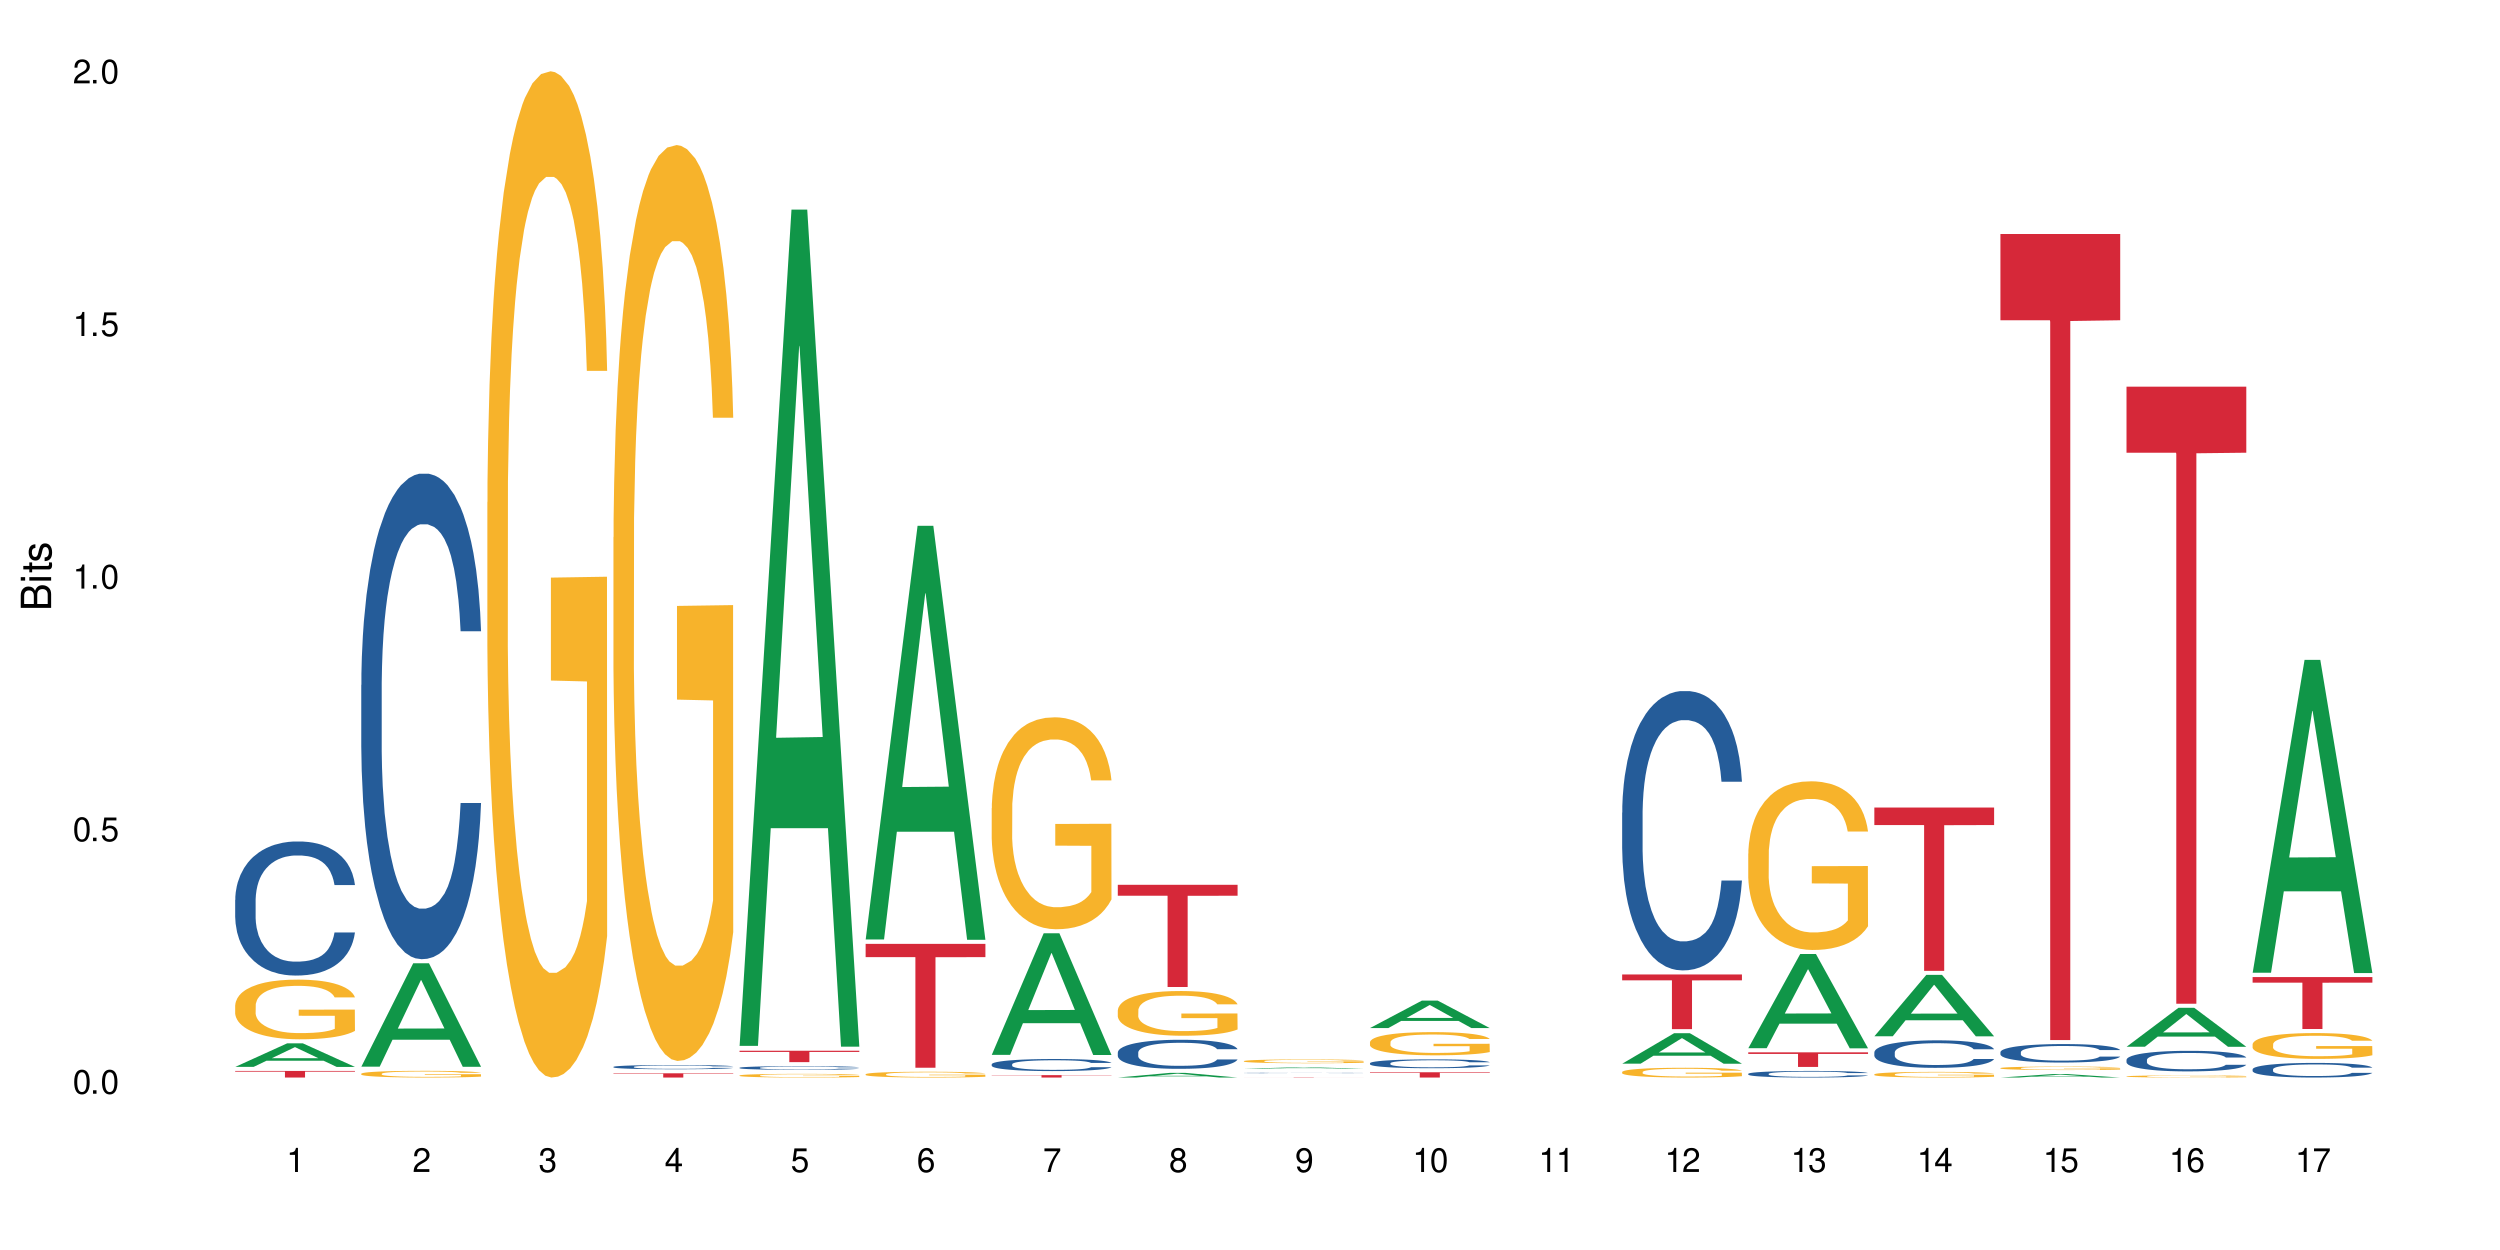 <?xml version="1.0" encoding="UTF-8"?>
<svg xmlns="http://www.w3.org/2000/svg" xmlns:xlink="http://www.w3.org/1999/xlink" width="720" height="360" viewBox="0 0 720 360">
<defs>
<g>
<g id="glyph-0-0">
</g>
<g id="glyph-0-1">
<path d="M 2.641 -6.938 C 2 -6.938 1.422 -6.656 1.078 -6.172 C 0.641 -5.562 0.406 -4.641 0.406 -3.359 C 0.406 -1.016 1.188 0.219 2.641 0.219 C 4.078 0.219 4.859 -1.016 4.859 -3.297 C 4.859 -4.641 4.656 -5.547 4.203 -6.172 C 3.844 -6.656 3.281 -6.938 2.641 -6.938 Z M 2.641 -6.188 C 3.547 -6.188 4 -5.25 4 -3.375 C 4 -1.406 3.562 -0.484 2.625 -0.484 C 1.734 -0.484 1.281 -1.438 1.281 -3.344 C 1.281 -5.25 1.734 -6.188 2.641 -6.188 Z M 2.641 -6.188 "/>
</g>
<g id="glyph-0-2">
<path d="M 1.828 -1 L 0.828 -1 L 0.828 0 L 1.828 0 Z M 1.828 -1 "/>
</g>
<g id="glyph-0-3">
<path d="M 4.562 -6.797 L 1.062 -6.797 L 0.547 -3.094 L 1.328 -3.094 C 1.719 -3.562 2.047 -3.734 2.578 -3.734 C 3.484 -3.734 4.062 -3.109 4.062 -2.094 C 4.062 -1.125 3.484 -0.531 2.578 -0.531 C 1.828 -0.531 1.375 -0.906 1.188 -1.672 L 0.328 -1.672 C 0.453 -1.109 0.547 -0.844 0.75 -0.594 C 1.125 -0.078 1.828 0.219 2.594 0.219 C 3.969 0.219 4.922 -0.781 4.922 -2.219 C 4.922 -3.562 4.031 -4.484 2.719 -4.484 C 2.25 -4.484 1.859 -4.359 1.469 -4.062 L 1.734 -5.969 L 4.562 -5.969 Z M 4.562 -6.797 "/>
</g>
<g id="glyph-0-4">
<path d="M 2.484 -4.938 L 2.484 0 L 3.328 0 L 3.328 -6.938 L 2.766 -6.938 C 2.469 -5.875 2.281 -5.734 0.984 -5.562 L 0.984 -4.938 Z M 2.484 -4.938 "/>
</g>
<g id="glyph-0-5">
<path d="M 4.859 -0.828 L 1.281 -0.828 C 1.359 -1.406 1.672 -1.781 2.5 -2.281 L 3.469 -2.828 C 4.406 -3.344 4.906 -4.062 4.906 -4.906 C 4.906 -5.484 4.672 -6.031 4.266 -6.406 C 3.859 -6.766 3.375 -6.938 2.719 -6.938 C 1.859 -6.938 1.219 -6.625 0.844 -6.031 C 0.609 -5.672 0.5 -5.234 0.484 -4.531 L 1.328 -4.531 C 1.359 -5.016 1.406 -5.281 1.531 -5.516 C 1.75 -5.938 2.188 -6.203 2.703 -6.203 C 3.469 -6.203 4.031 -5.641 4.031 -4.891 C 4.031 -4.344 3.719 -3.859 3.125 -3.516 L 2.234 -3 C 0.812 -2.172 0.406 -1.531 0.328 -0.016 L 4.859 -0.016 Z M 4.859 -0.828 "/>
</g>
<g id="glyph-0-6">
<path d="M 2.125 -3.188 L 2.578 -3.188 C 3.5 -3.188 3.984 -2.766 3.984 -1.922 C 3.984 -1.062 3.469 -0.531 2.594 -0.531 C 1.656 -0.531 1.203 -1 1.156 -2.016 L 0.312 -2.016 C 0.344 -1.453 0.438 -1.094 0.609 -0.781 C 0.953 -0.109 1.625 0.219 2.547 0.219 C 3.953 0.219 4.859 -0.625 4.859 -1.938 C 4.859 -2.828 4.516 -3.297 3.703 -3.594 C 4.344 -3.844 4.656 -4.328 4.656 -5.031 C 4.656 -6.219 3.875 -6.938 2.578 -6.938 C 1.203 -6.938 0.484 -6.172 0.453 -4.703 L 1.297 -4.703 C 1.312 -5.125 1.344 -5.359 1.453 -5.578 C 1.641 -5.969 2.062 -6.203 2.594 -6.203 C 3.344 -6.203 3.797 -5.75 3.797 -5 C 3.797 -4.516 3.609 -4.219 3.25 -4.047 C 3.016 -3.953 2.703 -3.922 2.125 -3.906 Z M 2.125 -3.188 "/>
</g>
<g id="glyph-0-7">
<path d="M 3.141 -1.672 L 3.141 0 L 3.984 0 L 3.984 -1.672 L 4.984 -1.672 L 4.984 -2.438 L 3.984 -2.438 L 3.984 -6.938 L 3.359 -6.938 L 0.266 -2.578 L 0.266 -1.672 Z M 3.141 -2.438 L 1 -2.438 L 3.141 -5.5 Z M 3.141 -2.438 "/>
</g>
<g id="glyph-0-8">
<path d="M 4.781 -5.125 C 4.609 -6.266 3.891 -6.938 2.844 -6.938 C 2.094 -6.938 1.422 -6.578 1.031 -5.953 C 0.594 -5.266 0.406 -4.422 0.406 -3.172 C 0.406 -2 0.578 -1.25 0.984 -0.641 C 1.359 -0.078 1.953 0.219 2.703 0.219 C 3.984 0.219 4.922 -0.75 4.922 -2.094 C 4.922 -3.375 4.062 -4.281 2.844 -4.281 C 2.172 -4.281 1.641 -4.031 1.281 -3.516 C 1.281 -5.234 1.828 -6.188 2.797 -6.188 C 3.391 -6.188 3.797 -5.797 3.938 -5.125 Z M 2.734 -3.531 C 3.547 -3.531 4.062 -2.953 4.062 -2.031 C 4.062 -1.156 3.484 -0.531 2.703 -0.531 C 1.922 -0.531 1.328 -1.188 1.328 -2.078 C 1.328 -2.938 1.906 -3.531 2.734 -3.531 Z M 2.734 -3.531 "/>
</g>
<g id="glyph-0-9">
<path d="M 4.984 -6.797 L 0.438 -6.797 L 0.438 -5.969 L 4.109 -5.969 C 2.5 -3.656 1.828 -2.234 1.328 0 L 2.219 0 C 2.594 -2.172 3.453 -4.047 4.984 -6.094 Z M 4.984 -6.797 "/>
</g>
<g id="glyph-0-10">
<path d="M 3.75 -3.656 C 4.469 -4.094 4.688 -4.438 4.688 -5.078 C 4.688 -6.172 3.844 -6.938 2.641 -6.938 C 1.438 -6.938 0.594 -6.172 0.594 -5.094 C 0.594 -4.438 0.812 -4.094 1.516 -3.656 C 0.734 -3.266 0.359 -2.703 0.359 -1.922 C 0.359 -0.656 1.281 0.219 2.641 0.219 C 3.984 0.219 4.922 -0.656 4.922 -1.922 C 4.922 -2.703 4.531 -3.266 3.75 -3.656 Z M 2.641 -6.188 C 3.359 -6.188 3.812 -5.75 3.812 -5.062 C 3.812 -4.406 3.344 -3.984 2.641 -3.984 C 1.922 -3.984 1.453 -4.406 1.453 -5.078 C 1.453 -5.75 1.922 -6.188 2.641 -6.188 Z M 2.641 -3.266 C 3.484 -3.266 4.062 -2.719 4.062 -1.906 C 4.062 -1.078 3.484 -0.531 2.625 -0.531 C 1.797 -0.531 1.219 -1.094 1.219 -1.906 C 1.219 -2.719 1.781 -3.266 2.641 -3.266 Z M 2.641 -3.266 "/>
</g>
<g id="glyph-0-11">
<path d="M 0.516 -1.578 C 0.672 -0.453 1.406 0.219 2.438 0.219 C 3.188 0.219 3.859 -0.141 4.266 -0.766 C 4.688 -1.453 4.891 -2.297 4.891 -3.547 C 4.891 -4.719 4.703 -5.453 4.312 -6.078 C 3.938 -6.641 3.344 -6.938 2.594 -6.938 C 1.297 -6.938 0.359 -5.969 0.359 -4.625 C 0.359 -3.344 1.234 -2.453 2.453 -2.453 C 3.094 -2.453 3.578 -2.672 4.016 -3.203 C 4 -1.484 3.469 -0.531 2.5 -0.531 C 1.906 -0.531 1.484 -0.906 1.359 -1.578 Z M 2.578 -6.203 C 3.375 -6.203 3.969 -5.531 3.969 -4.641 C 3.969 -3.797 3.391 -3.188 2.547 -3.188 C 1.734 -3.188 1.234 -3.766 1.234 -4.688 C 1.234 -5.562 1.797 -6.203 2.578 -6.203 Z M 2.578 -6.203 "/>
</g>
<g id="glyph-1-0">
</g>
<g id="glyph-1-1">
<path d="M 0 -0.953 L 0 -4.891 C 0 -5.719 -0.234 -6.344 -0.734 -6.797 C -1.188 -7.234 -1.812 -7.469 -2.5 -7.469 C -3.547 -7.469 -4.188 -7 -4.625 -5.875 C -4.984 -6.688 -5.625 -7.094 -6.531 -7.094 C -7.172 -7.094 -7.734 -6.859 -8.141 -6.391 C -8.562 -5.922 -8.75 -5.344 -8.75 -4.5 L -8.75 -0.953 Z M -4.984 -2.062 L -7.766 -2.062 L -7.766 -4.219 C -7.766 -4.844 -7.688 -5.203 -7.453 -5.5 C -7.219 -5.812 -6.859 -5.969 -6.375 -5.969 C -5.891 -5.969 -5.531 -5.812 -5.297 -5.5 C -5.062 -5.203 -4.984 -4.844 -4.984 -4.219 Z M -0.984 -2.062 L -4 -2.062 L -4 -4.781 C -4 -5.766 -3.438 -6.359 -2.484 -6.359 C -1.547 -6.359 -0.984 -5.766 -0.984 -4.781 Z M -0.984 -2.062 "/>
</g>
<g id="glyph-1-2">
<path d="M -6.281 -1.797 L -6.281 -0.797 L 0 -0.797 L 0 -1.797 Z M -8.75 -1.797 L -8.75 -0.797 L -7.484 -0.797 L -7.484 -1.797 Z M -8.75 -1.797 "/>
</g>
<g id="glyph-1-3">
<path d="M -6.281 -3.047 L -6.281 -2.016 L -8.016 -2.016 L -8.016 -1.016 L -6.281 -1.016 L -6.281 -0.172 L -5.469 -0.172 L -5.469 -1.016 L -0.719 -1.016 C -0.078 -1.016 0.281 -1.453 0.281 -2.234 C 0.281 -2.5 0.25 -2.719 0.188 -3.047 L -0.641 -3.047 C -0.609 -2.906 -0.594 -2.766 -0.594 -2.562 C -0.594 -2.141 -0.719 -2.016 -1.156 -2.016 L -5.469 -2.016 L -5.469 -3.047 Z M -6.281 -3.047 "/>
</g>
<g id="glyph-1-4">
<path d="M -4.531 -5.25 C -5.766 -5.25 -6.469 -4.422 -6.469 -2.969 C -6.469 -1.516 -5.719 -0.562 -4.547 -0.562 C -3.562 -0.562 -3.094 -1.062 -2.734 -2.562 L -2.516 -3.484 C -2.344 -4.188 -2.094 -4.469 -1.641 -4.469 C -1.047 -4.469 -0.641 -3.875 -0.641 -3 C -0.641 -2.453 -0.797 -2 -1.062 -1.75 C -1.25 -1.594 -1.422 -1.531 -1.875 -1.469 L -1.875 -0.406 C -0.422 -0.453 0.281 -1.266 0.281 -2.922 C 0.281 -4.5 -0.5 -5.516 -1.719 -5.516 C -2.656 -5.516 -3.172 -4.984 -3.469 -3.734 L -3.703 -2.766 C -3.891 -1.953 -4.156 -1.609 -4.594 -1.609 C -5.188 -1.609 -5.547 -2.125 -5.547 -2.938 C -5.547 -3.75 -5.203 -4.172 -4.531 -4.203 Z M -4.531 -5.25 "/>
</g>
</g>
</defs>
<rect x="-72" y="-36" width="864" height="432" fill="rgb(100%, 100%, 100%)" fill-opacity="1"/>
<path fill-rule="nonzero" fill="rgb(6.275%, 58.824%, 28.235%)" fill-opacity="1" d="M 67.73 307.266 L 67.77 307.262 L 82.695 300.484 L 87.227 300.484 L 102.23 307.273 L 96.957 307.273 L 93.199 305.5 L 76.723 305.5 L 73.039 307.266 L 67.73 307.266 L 78.309 304.77 L 91.688 304.762 L 85.016 301.594 L 84.941 301.586 L 84.871 301.605 L 78.273 304.762 L 78.309 304.77 Z M 67.73 307.266 "/>
<path fill-rule="nonzero" fill="rgb(14.51%, 36.078%, 60%)" fill-opacity="1" d="M 67.73 259.16 L 67.773 259.125 L 67.773 258.277 L 67.898 256.938 L 68.195 255.242 L 68.488 254.078 L 69.246 251.996 L 70.297 249.984 L 71.391 248.434 L 72.191 247.516 L 72.906 246.809 L 74.547 245.504 L 75.598 244.836 L 76.734 244.234 L 78.121 243.633 L 79.133 243.281 L 81.402 242.719 L 83.086 242.469 L 84.391 242.363 L 87.211 242.363 L 88.891 242.504 L 90.113 242.684 L 91.457 242.965 L 92.594 243.281 L 94.57 244.059 L 96.34 245.047 L 97.137 245.609 L 98.402 246.703 L 99.367 247.762 L 100.043 248.68 L 100.797 249.984 L 101.473 251.574 L 101.977 253.375 L 102.23 254.891 L 96.34 254.891 L 96.043 253.48 L 95.707 252.387 L 95.078 250.938 L 94.445 249.914 L 93.562 248.891 L 92.762 248.223 L 91.668 247.551 L 90.703 247.129 L 89.691 246.809 L 88.723 246.598 L 86.875 246.387 L 84.727 246.387 L 83.93 246.457 L 82.289 246.738 L 81.402 246.988 L 80.141 247.48 L 79.258 247.938 L 78.207 248.645 L 77.492 249.246 L 76.609 250.164 L 75.977 250.973 L 75.262 252.137 L 74.84 253.02 L 74.461 254.008 L 74.125 255.172 L 73.875 256.406 L 73.703 257.715 L 73.621 258.984 L 73.621 264.453 L 73.703 265.723 L 73.914 267.207 L 74.461 269.359 L 75.262 271.227 L 76.188 272.711 L 77.07 273.77 L 77.574 274.262 L 78.25 274.828 L 79.301 275.531 L 80.816 276.238 L 81.699 276.52 L 83.043 276.805 L 84.434 276.945 L 86.285 276.945 L 87.926 276.805 L 89.02 276.625 L 90.156 276.344 L 91.711 275.746 L 92.68 275.18 L 93.52 274.508 L 94.152 273.84 L 94.57 273.273 L 95.203 272.18 L 95.707 270.98 L 96.086 269.746 L 96.34 268.547 L 102.23 268.547 L 101.977 269.957 L 101.598 271.332 L 101.219 272.355 L 100.629 273.594 L 99.957 274.688 L 98.988 275.922 L 98.191 276.73 L 97.137 277.613 L 96.172 278.285 L 95.117 278.883 L 93.562 279.59 L 92.551 279.941 L 91.457 280.262 L 90.156 280.543 L 88.516 280.789 L 86.746 280.93 L 85.105 280.965 L 83.34 280.895 L 82.035 280.754 L 80.309 280.438 L 78.164 279.801 L 76.609 279.133 L 75.387 278.461 L 74.336 277.754 L 73.156 276.805 L 71.645 275.25 L 70.719 274.051 L 70.086 273.062 L 69.371 271.688 L 68.867 270.453 L 68.277 268.477 L 67.855 265.969 L 67.73 264.031 Z M 67.73 259.16 "/>
<path fill-rule="nonzero" fill="rgb(96.863%, 70.196%, 16.863%)" fill-opacity="1" d="M 67.73 289.492 L 67.773 289.477 L 67.773 289.164 L 67.941 288.457 L 68.363 287.484 L 68.91 286.684 L 69.496 286.055 L 69.875 285.727 L 70.508 285.254 L 71.055 284.91 L 72.441 284.203 L 74.211 283.543 L 75.176 283.262 L 76.27 282.992 L 77.828 282.695 L 78.543 282.586 L 80.73 282.336 L 83.215 282.176 L 85.949 282.129 L 87.211 282.145 L 88.934 282.207 L 91.289 282.383 L 92.637 282.539 L 93.688 282.695 L 94.781 282.898 L 96.129 283.215 L 97.391 283.59 L 98.402 283.969 L 99.41 284.438 L 100.25 284.941 L 100.965 285.488 L 101.598 286.148 L 101.977 286.699 L 102.23 287.25 L 96.383 287.25 L 96.043 286.699 L 95.664 286.273 L 95.035 285.758 L 94.402 285.379 L 93.773 285.082 L 92.594 284.672 L 91.586 284.422 L 90.324 284.203 L 89.102 284.062 L 87.715 283.969 L 86.875 283.938 L 84.645 283.938 L 82.625 284.047 L 81.445 284.172 L 80.605 284.297 L 79.426 284.531 L 78.711 284.719 L 78.289 284.848 L 77.027 285.332 L 76.188 285.773 L 75.723 286.07 L 75.137 286.543 L 74.715 286.965 L 74.25 287.594 L 74 288.066 L 73.664 289.133 L 73.621 291.957 L 73.746 292.555 L 74 293.199 L 74.336 293.762 L 74.84 294.359 L 75.348 294.816 L 76.23 295.426 L 76.988 295.836 L 77.574 296.102 L 78.711 296.527 L 79.176 296.668 L 80.27 296.949 L 81.402 297.168 L 82.793 297.359 L 83.844 297.453 L 85.527 297.531 L 87.672 297.531 L 90.195 297.438 L 91.797 297.312 L 92.891 297.184 L 93.605 297.074 L 94.488 296.902 L 95.117 296.746 L 95.707 296.574 L 96.422 296.305 L 96.422 292.555 L 86.031 292.539 L 86.031 290.781 L 102.188 290.766 L 102.23 296.902 L 101.344 297.328 L 100.25 297.734 L 99.199 298.047 L 98.105 298.316 L 96.551 298.613 L 95.289 298.801 L 93.352 299.023 L 91.586 299.164 L 89.734 299.258 L 88.094 299.305 L 86.156 299.32 L 84.434 299.289 L 82.582 299.195 L 81.109 299.07 L 79.762 298.91 L 78.418 298.707 L 76.734 298.379 L 75.641 298.113 L 74.504 297.781 L 73.367 297.391 L 72.359 296.965 L 71.688 296.637 L 71.012 296.258 L 70.297 295.789 L 69.625 295.254 L 69.121 294.77 L 68.656 294.219 L 68.32 293.699 L 67.984 292.992 L 67.816 292.43 L 67.73 291.941 Z M 67.73 289.492 "/>
<path fill-rule="nonzero" fill="rgb(83.922%, 15.686%, 22.353%)" fill-opacity="1" d="M 67.73 308.438 L 102.23 308.438 L 102.23 308.641 L 87.852 308.641 L 87.852 310.332 L 82.066 310.332 L 82.066 308.645 L 81.984 308.641 L 67.73 308.641 Z M 67.73 308.438 "/>
<path fill-rule="nonzero" fill="rgb(6.275%, 58.824%, 28.235%)" fill-opacity="1" d="M 104.043 307.207 L 104.082 307.18 L 119.008 277.414 L 123.543 277.414 L 138.543 307.234 L 133.273 307.234 L 129.512 299.449 L 113.039 299.449 L 109.352 307.207 L 104.043 307.207 L 114.621 296.23 L 128 296.203 L 121.332 282.285 L 121.258 282.258 L 121.184 282.344 L 114.586 296.203 L 114.621 296.23 Z M 104.043 307.207 "/>
<path fill-rule="nonzero" fill="rgb(14.51%, 36.078%, 60%)" fill-opacity="1" d="M 104.043 197.273 L 104.086 197.145 L 104.086 194.078 L 104.211 189.223 L 104.508 183.086 L 104.801 178.871 L 105.559 171.328 L 106.609 164.047 L 107.703 158.422 L 108.504 155.098 L 109.219 152.543 L 110.859 147.816 L 111.91 145.387 L 113.047 143.215 L 114.438 141.043 L 115.445 139.762 L 117.719 137.719 L 119.398 136.824 L 120.703 136.441 L 123.523 136.441 L 125.207 136.953 L 126.426 137.59 L 127.773 138.613 L 128.91 139.762 L 130.887 142.574 L 132.652 146.152 L 133.453 148.199 L 134.715 152.16 L 135.684 155.992 L 136.355 159.316 L 137.113 164.047 L 137.785 169.797 L 138.289 176.312 L 138.543 181.809 L 132.652 181.809 L 132.359 176.695 L 132.023 172.734 L 131.391 167.496 L 130.758 163.789 L 129.875 160.082 L 129.078 157.656 L 127.984 155.227 L 127.016 153.695 L 126.004 152.543 L 125.039 151.777 L 123.188 151.008 L 121.043 151.008 L 120.242 151.266 L 118.602 152.289 L 117.719 153.184 L 116.457 154.973 L 115.57 156.633 L 114.52 159.188 L 113.805 161.359 L 112.922 164.684 L 112.289 167.625 L 111.574 171.84 L 111.156 175.035 L 110.777 178.613 L 110.438 182.832 L 110.188 187.305 L 110.02 192.031 L 109.934 196.633 L 109.934 216.441 L 110.02 221.043 L 110.23 226.41 L 110.777 234.207 L 111.574 240.98 L 112.5 246.348 L 113.383 250.18 L 113.891 251.969 L 114.562 254.016 L 115.613 256.57 L 117.129 259.125 L 118.012 260.148 L 119.359 261.172 L 120.746 261.684 L 122.598 261.684 L 124.238 261.172 L 125.332 260.531 L 126.469 259.508 L 128.023 257.336 L 128.992 255.293 L 129.832 252.863 L 130.465 250.438 L 130.887 248.391 L 131.516 244.43 L 132.023 240.086 L 132.398 235.613 L 132.652 231.266 L 138.543 231.266 L 138.289 236.379 L 137.91 241.363 L 137.531 245.066 L 136.945 249.543 L 136.27 253.504 L 135.305 257.977 L 134.504 260.914 L 133.453 264.109 L 132.484 266.539 L 131.434 268.711 L 129.875 271.266 L 128.867 272.543 L 127.773 273.695 L 126.469 274.719 L 124.828 275.613 L 123.059 276.121 L 121.418 276.25 L 119.652 275.996 L 118.348 275.484 L 116.625 274.332 L 114.477 272.035 L 112.922 269.605 L 111.703 267.176 L 110.648 264.621 L 109.473 261.172 L 107.957 255.547 L 107.031 251.203 L 106.402 247.625 L 105.684 242.641 L 105.18 238.168 L 104.59 231.012 L 104.172 221.938 L 104.043 214.91 Z M 104.043 197.273 "/>
<path fill-rule="nonzero" fill="rgb(96.863%, 70.196%, 16.863%)" fill-opacity="1" d="M 104.043 309.227 L 104.086 309.227 L 104.086 309.188 L 104.254 309.109 L 104.676 309 L 105.223 308.91 L 105.812 308.84 L 106.191 308.801 L 106.82 308.75 L 107.367 308.711 L 108.758 308.633 L 110.523 308.559 L 111.492 308.523 L 112.586 308.496 L 114.141 308.461 L 114.855 308.449 L 117.043 308.422 L 119.527 308.402 L 122.262 308.398 L 123.523 308.398 L 125.25 308.406 L 127.605 308.426 L 128.949 308.445 L 130.004 308.461 L 131.098 308.484 L 132.441 308.52 L 133.703 308.562 L 134.715 308.605 L 135.723 308.656 L 136.566 308.715 L 137.281 308.777 L 137.91 308.852 L 138.289 308.91 L 138.543 308.973 L 132.695 308.973 L 132.359 308.91 L 131.98 308.863 L 131.348 308.805 L 130.719 308.766 L 130.086 308.73 L 128.91 308.684 L 127.898 308.656 L 126.637 308.633 L 125.418 308.617 L 124.027 308.605 L 123.188 308.602 L 120.957 308.602 L 118.938 308.613 L 117.758 308.629 L 116.918 308.641 L 115.738 308.668 L 115.023 308.691 L 114.605 308.703 L 113.344 308.758 L 112.5 308.809 L 112.039 308.84 L 111.449 308.895 L 111.027 308.941 L 110.566 309.012 L 110.312 309.066 L 109.977 309.188 L 109.934 309.504 L 110.062 309.57 L 110.312 309.645 L 110.648 309.707 L 111.156 309.773 L 111.66 309.824 L 112.543 309.895 L 113.301 309.941 L 113.891 309.969 L 115.023 310.02 L 115.488 310.035 L 116.582 310.066 L 117.719 310.09 L 119.105 310.113 L 120.156 310.121 L 121.84 310.133 L 123.984 310.133 L 126.512 310.121 L 128.109 310.105 L 129.203 310.094 L 129.918 310.078 L 130.801 310.059 L 131.434 310.043 L 132.023 310.023 L 132.738 309.992 L 132.738 309.57 L 122.344 309.57 L 122.344 309.371 L 138.5 309.371 L 138.543 310.059 L 137.66 310.109 L 136.566 310.152 L 135.512 310.188 L 134.418 310.219 L 132.863 310.254 L 131.602 310.273 L 129.664 310.301 L 127.898 310.316 L 126.047 310.324 L 124.406 310.332 L 122.473 310.332 L 120.746 310.328 L 118.895 310.316 L 117.422 310.305 L 116.078 310.285 L 114.73 310.262 L 113.047 310.227 L 111.953 310.195 L 110.816 310.16 L 109.684 310.113 L 108.672 310.066 L 108 310.031 L 107.324 309.988 L 106.609 309.934 L 105.938 309.875 L 105.434 309.82 L 104.969 309.758 L 104.633 309.699 L 104.297 309.621 L 104.129 309.559 L 104.043 309.504 Z M 104.043 309.227 "/>
<path fill-rule="nonzero" fill="rgb(96.863%, 70.196%, 16.863%)" fill-opacity="1" d="M 140.359 144.652 L 140.398 144.387 L 140.398 139.094 L 140.57 127.184 L 140.988 110.777 L 141.535 97.277 L 142.125 86.691 L 142.504 81.133 L 143.137 73.195 L 143.684 67.371 L 145.07 55.461 L 146.836 44.348 L 147.805 39.582 L 148.898 35.082 L 150.457 30.055 L 151.172 28.203 L 153.359 23.965 L 155.84 21.32 L 158.574 20.527 L 159.836 20.789 L 161.562 21.848 L 163.918 24.762 L 165.266 27.406 L 166.316 30.055 L 167.41 33.496 L 168.754 38.789 L 170.02 45.141 L 171.027 51.492 L 172.039 59.43 L 172.879 67.902 L 173.594 77.164 L 174.227 88.281 L 174.605 97.543 L 174.855 106.805 L 169.008 106.805 L 168.672 97.543 L 168.293 90.398 L 167.66 81.664 L 167.031 75.312 L 166.398 70.281 L 165.223 63.402 L 164.211 59.168 L 162.949 55.461 L 161.73 53.078 L 160.34 51.492 L 159.5 50.961 L 157.27 50.961 L 155.25 52.816 L 154.074 54.934 L 153.23 57.051 L 152.055 61.02 L 151.34 64.195 L 150.918 66.312 L 149.656 74.516 L 148.812 81.93 L 148.352 86.957 L 147.762 94.898 L 147.344 102.043 L 146.879 112.629 L 146.625 120.57 L 146.289 138.566 L 146.25 186.207 L 146.375 196.262 L 146.625 207.113 L 146.965 216.641 L 147.469 226.699 L 147.973 234.375 L 148.855 244.695 L 149.613 251.578 L 150.203 256.078 L 151.34 263.223 L 151.801 265.605 L 152.895 270.367 L 154.031 274.074 L 155.418 277.25 L 156.473 278.836 L 158.152 280.16 L 160.301 280.16 L 162.824 278.574 L 164.422 276.457 L 165.516 274.34 L 166.23 272.484 L 167.113 269.574 L 167.746 266.926 L 168.336 264.016 L 169.051 259.516 L 169.051 196.262 L 158.66 195.996 L 158.66 166.355 L 174.812 166.09 L 174.855 269.574 L 173.973 276.719 L 172.879 283.602 L 171.828 288.895 L 170.734 293.395 L 169.176 298.422 L 167.914 301.598 L 165.98 305.305 L 164.211 307.688 L 162.359 309.273 L 160.719 310.066 L 158.785 310.332 L 157.059 309.805 L 155.211 308.215 L 153.738 306.098 L 152.391 303.453 L 151.043 300.012 L 149.359 294.453 L 148.266 289.953 L 147.133 284.395 L 145.996 277.777 L 144.984 270.633 L 144.312 265.074 L 143.641 258.723 L 142.926 250.781 L 142.25 241.785 L 141.746 233.578 L 141.285 224.316 L 140.945 215.582 L 140.609 203.672 L 140.441 194.145 L 140.359 185.941 Z M 140.359 144.652 "/>
<path fill-rule="nonzero" fill="rgb(14.51%, 36.078%, 60%)" fill-opacity="1" d="M 176.672 307.254 L 176.715 307.254 L 176.715 307.227 L 176.84 307.184 L 177.133 307.129 L 177.43 307.094 L 178.188 307.027 L 179.238 306.965 L 180.332 306.914 L 181.133 306.887 L 181.848 306.863 L 183.488 306.82 L 184.539 306.801 L 185.676 306.781 L 187.062 306.762 L 188.074 306.75 L 190.344 306.734 L 192.027 306.727 L 193.332 306.723 L 196.152 306.723 L 197.832 306.727 L 199.055 306.734 L 200.398 306.742 L 201.535 306.75 L 203.512 306.777 L 205.281 306.809 L 206.078 306.824 L 207.34 306.859 L 208.309 306.895 L 208.98 306.922 L 209.738 306.965 L 210.414 307.016 L 210.918 307.07 L 211.168 307.121 L 205.281 307.121 L 204.984 307.074 L 204.648 307.039 L 204.02 306.992 L 203.387 306.961 L 202.504 306.93 L 201.703 306.906 L 200.609 306.887 L 199.641 306.875 L 198.633 306.863 L 197.664 306.855 L 195.812 306.852 L 192.867 306.852 L 191.227 306.859 L 190.344 306.867 L 189.082 306.883 L 188.199 306.898 L 187.148 306.922 L 186.434 306.941 L 185.547 306.969 L 184.918 306.996 L 184.203 307.031 L 183.781 307.059 L 183.402 307.09 L 183.066 307.129 L 182.812 307.168 L 182.645 307.207 L 182.562 307.25 L 182.562 307.422 L 182.645 307.461 L 182.855 307.508 L 183.402 307.578 L 184.203 307.637 L 185.129 307.684 L 186.012 307.719 L 186.516 307.734 L 187.188 307.75 L 188.242 307.773 L 189.754 307.797 L 190.641 307.805 L 191.984 307.812 L 193.375 307.816 L 195.227 307.816 L 196.867 307.812 L 197.961 307.809 L 199.094 307.801 L 200.652 307.781 L 201.621 307.762 L 202.461 307.742 L 203.094 307.719 L 203.512 307.703 L 204.145 307.668 L 204.648 307.629 L 205.027 307.59 L 205.281 307.551 L 211.168 307.551 L 210.918 307.598 L 210.539 307.641 L 210.16 307.672 L 209.57 307.711 L 208.898 307.746 L 207.93 307.785 L 207.133 307.812 L 206.078 307.84 L 205.113 307.859 L 204.059 307.879 L 202.504 307.902 L 201.492 307.914 L 200.398 307.922 L 199.094 307.934 L 197.453 307.941 L 195.688 307.945 L 194.047 307.945 L 192.281 307.941 L 190.977 307.938 L 189.25 307.93 L 187.105 307.91 L 185.547 307.887 L 184.328 307.867 L 183.277 307.844 L 182.098 307.812 L 180.586 307.766 L 179.66 307.727 L 179.027 307.695 L 178.312 307.652 L 177.809 307.613 L 177.219 307.551 L 176.797 307.469 L 176.672 307.41 Z M 176.672 307.254 "/>
<path fill-rule="nonzero" fill="rgb(96.863%, 70.196%, 16.863%)" fill-opacity="1" d="M 176.672 154.754 L 176.715 154.512 L 176.715 149.695 L 176.883 138.855 L 177.305 123.918 L 177.852 111.633 L 178.438 101.996 L 178.816 96.938 L 179.449 89.711 L 179.996 84.41 L 181.383 73.57 L 183.152 63.449 L 184.117 59.113 L 185.211 55.02 L 186.77 50.441 L 187.484 48.754 L 189.672 44.902 L 192.152 42.492 L 194.887 41.77 L 196.152 42.012 L 197.875 42.973 L 200.23 45.625 L 201.578 48.031 L 202.629 50.441 L 203.723 53.574 L 205.07 58.391 L 206.332 64.172 L 207.34 69.957 L 208.352 77.184 L 209.191 84.891 L 209.906 93.324 L 210.539 103.441 L 210.918 111.871 L 211.168 120.305 L 205.32 120.305 L 204.984 111.871 L 204.605 105.367 L 203.977 97.418 L 203.344 91.637 L 202.715 87.059 L 201.535 80.797 L 200.527 76.941 L 199.266 73.57 L 198.043 71.402 L 196.656 69.957 L 195.812 69.473 L 193.586 69.473 L 191.566 71.16 L 190.387 73.086 L 189.547 75.016 L 188.367 78.629 L 187.652 81.52 L 187.23 83.445 L 185.969 90.914 L 185.129 97.66 L 184.664 102.234 L 184.078 109.465 L 183.656 115.969 L 183.191 125.605 L 182.941 132.832 L 182.605 149.211 L 182.562 192.574 L 182.688 201.73 L 182.941 211.605 L 183.277 220.277 L 183.781 229.434 L 184.285 236.418 L 185.172 245.816 L 185.926 252.078 L 186.516 256.172 L 187.652 262.68 L 188.113 264.848 L 189.207 269.184 L 190.344 272.555 L 191.734 275.445 L 192.785 276.891 L 194.469 278.094 L 196.613 278.094 L 199.137 276.648 L 200.734 274.723 L 201.828 272.797 L 202.547 271.109 L 203.43 268.461 L 204.059 266.051 L 204.648 263.402 L 205.363 259.305 L 205.363 201.73 L 194.973 201.488 L 194.973 174.508 L 211.129 174.266 L 211.168 268.461 L 210.285 274.965 L 209.191 281.227 L 208.141 286.047 L 207.047 290.141 L 205.488 294.719 L 204.227 297.609 L 202.293 300.98 L 200.527 303.148 L 198.676 304.594 L 197.035 305.316 L 195.098 305.559 L 193.375 305.078 L 191.523 303.633 L 190.051 301.703 L 188.703 299.297 L 187.359 296.164 L 185.676 291.105 L 184.582 287.008 L 183.445 281.949 L 182.309 275.926 L 181.301 269.422 L 180.625 264.363 L 179.953 258.582 L 179.238 251.355 L 178.566 243.164 L 178.059 235.695 L 177.598 227.266 L 177.262 219.316 L 176.926 208.473 L 176.758 199.801 L 176.672 192.336 Z M 176.672 154.754 "/>
<path fill-rule="nonzero" fill="rgb(83.922%, 15.686%, 22.353%)" fill-opacity="1" d="M 176.672 309.109 L 211.168 309.109 L 211.168 309.242 L 196.793 309.242 L 196.793 310.332 L 191.008 310.332 L 191.008 309.242 L 176.672 309.242 Z M 176.672 309.109 "/>
<path fill-rule="nonzero" fill="rgb(6.275%, 58.824%, 28.235%)" fill-opacity="1" d="M 212.984 301.215 L 213.023 300.992 L 227.949 60.371 L 232.484 60.371 L 247.484 301.441 L 242.211 301.441 L 238.453 238.516 L 221.977 238.516 L 218.293 301.215 L 212.984 301.215 L 223.562 212.484 L 236.941 212.258 L 230.27 99.758 L 230.199 99.531 L 230.125 100.211 L 223.527 212.258 L 223.562 212.484 Z M 212.984 301.215 "/>
<path fill-rule="nonzero" fill="rgb(14.51%, 36.078%, 60%)" fill-opacity="1" d="M 212.984 307.512 L 213.027 307.512 L 213.027 307.488 L 213.152 307.453 L 213.449 307.406 L 213.742 307.371 L 214.5 307.316 L 215.551 307.262 L 216.645 307.219 L 217.445 307.191 L 218.16 307.172 L 219.801 307.137 L 220.852 307.121 L 221.988 307.102 L 223.375 307.086 L 224.387 307.078 L 226.66 307.062 L 228.34 307.055 L 229.645 307.051 L 232.465 307.051 L 234.148 307.055 L 235.367 307.059 L 236.715 307.066 L 237.848 307.078 L 239.828 307.098 L 241.594 307.125 L 242.395 307.141 L 243.656 307.172 L 244.621 307.199 L 245.297 307.227 L 246.055 307.262 L 246.727 307.305 L 247.23 307.352 L 247.484 307.395 L 241.594 307.395 L 241.301 307.355 L 240.961 307.328 L 240.332 307.285 L 239.699 307.258 L 238.816 307.23 L 238.016 307.211 L 236.922 307.195 L 235.957 307.184 L 234.945 307.172 L 233.98 307.168 L 232.129 307.16 L 229.98 307.16 L 229.184 307.164 L 227.543 307.172 L 226.66 307.18 L 225.395 307.191 L 224.512 307.203 L 223.461 307.223 L 222.746 307.242 L 221.863 307.266 L 221.23 307.289 L 220.516 307.32 L 220.094 307.344 L 219.715 307.371 L 219.379 307.402 L 219.129 307.438 L 218.961 307.473 L 218.875 307.508 L 218.875 307.656 L 218.961 307.691 L 219.168 307.734 L 219.715 307.793 L 220.516 307.844 L 221.441 307.883 L 222.324 307.914 L 222.828 307.926 L 223.504 307.941 L 224.555 307.961 L 226.07 307.98 L 226.953 307.988 L 228.301 307.996 L 229.688 308 L 231.539 308 L 233.18 307.996 L 234.273 307.992 L 235.41 307.984 L 236.965 307.969 L 237.934 307.953 L 238.773 307.934 L 239.406 307.914 L 239.828 307.898 L 240.457 307.871 L 240.961 307.836 L 241.34 307.801 L 241.594 307.77 L 247.484 307.77 L 247.23 307.809 L 246.852 307.848 L 246.473 307.875 L 245.883 307.906 L 245.211 307.938 L 244.242 307.973 L 243.445 307.992 L 242.395 308.02 L 241.426 308.035 L 240.375 308.055 L 238.816 308.074 L 237.809 308.082 L 236.715 308.09 L 235.41 308.098 L 233.77 308.105 L 232 308.109 L 228.594 308.109 L 227.289 308.105 L 225.566 308.094 L 223.418 308.078 L 221.863 308.059 L 220.641 308.043 L 219.59 308.023 L 218.414 307.996 L 216.898 307.953 L 215.973 307.922 L 215.34 307.895 L 214.625 307.855 L 214.121 307.82 L 213.531 307.77 L 213.113 307.699 L 212.984 307.645 Z M 212.984 307.512 "/>
<path fill-rule="nonzero" fill="rgb(96.863%, 70.196%, 16.863%)" fill-opacity="1" d="M 212.984 309.727 L 213.027 309.727 L 213.027 309.707 L 213.195 309.664 L 213.617 309.605 L 214.164 309.555 L 214.754 309.516 L 215.133 309.496 L 215.762 309.465 L 216.309 309.445 L 217.699 309.402 L 219.465 309.359 L 220.434 309.344 L 221.527 309.328 L 223.082 309.309 L 223.797 309.301 L 225.984 309.285 L 228.469 309.277 L 231.203 309.273 L 232.465 309.273 L 234.188 309.277 L 236.547 309.289 L 237.891 309.301 L 238.941 309.309 L 240.035 309.32 L 241.383 309.34 L 242.645 309.363 L 243.656 309.387 L 244.664 309.418 L 245.508 309.445 L 246.223 309.48 L 246.852 309.52 L 247.23 309.555 L 247.484 309.59 L 241.637 309.59 L 241.301 309.555 L 240.922 309.527 L 240.289 309.496 L 239.656 309.473 L 239.027 309.457 L 237.848 309.43 L 236.84 309.414 L 235.578 309.402 L 234.355 309.395 L 232.969 309.387 L 229.898 309.387 L 227.879 309.391 L 226.699 309.398 L 225.859 309.406 L 224.68 309.422 L 223.965 309.434 L 223.547 309.441 L 222.281 309.473 L 221.441 309.5 L 220.98 309.516 L 220.391 309.547 L 219.969 309.57 L 219.508 309.609 L 219.254 309.641 L 218.918 309.707 L 218.875 309.879 L 219 309.914 L 219.254 309.957 L 219.59 309.992 L 220.094 310.027 L 220.602 310.055 L 221.484 310.094 L 222.242 310.117 L 222.828 310.133 L 223.965 310.16 L 224.43 310.168 L 225.523 310.188 L 226.66 310.199 L 228.047 310.211 L 229.098 310.219 L 230.781 310.223 L 232.926 310.223 L 235.449 310.215 L 237.051 310.207 L 238.145 310.199 L 238.859 310.195 L 239.742 310.184 L 240.375 310.176 L 240.961 310.164 L 241.676 310.148 L 241.676 309.914 L 231.285 309.914 L 231.285 309.805 L 247.441 309.805 L 247.484 310.184 L 246.602 310.211 L 245.508 310.234 L 244.453 310.254 L 243.359 310.27 L 241.805 310.289 L 240.543 310.301 L 238.605 310.312 L 236.84 310.324 L 234.988 310.328 L 233.348 310.332 L 229.688 310.332 L 227.836 310.324 L 226.363 310.316 L 225.02 310.309 L 223.672 310.293 L 221.988 310.273 L 220.895 310.258 L 219.758 310.238 L 218.621 310.215 L 217.613 310.188 L 216.941 310.168 L 216.266 310.145 L 215.551 310.113 L 214.879 310.082 L 214.375 310.051 L 213.91 310.02 L 213.574 309.988 L 213.238 309.941 L 213.07 309.906 L 212.984 309.879 Z M 212.984 309.727 "/>
<path fill-rule="nonzero" fill="rgb(83.922%, 15.686%, 22.353%)" fill-opacity="1" d="M 212.984 302.605 L 247.484 302.605 L 247.484 302.957 L 233.105 302.961 L 233.105 305.887 L 227.32 305.887 L 227.32 302.965 L 227.238 302.957 L 212.984 302.957 Z M 212.984 302.605 "/>
<path fill-rule="nonzero" fill="rgb(6.275%, 58.824%, 28.235%)" fill-opacity="1" d="M 249.301 270.559 L 249.336 270.445 L 264.262 151.426 L 268.797 151.426 L 283.797 270.668 L 278.527 270.668 L 274.766 239.543 L 258.293 239.543 L 254.605 270.559 L 249.301 270.559 L 259.875 226.668 L 273.258 226.555 L 266.586 170.906 L 266.512 170.797 L 266.438 171.129 L 259.84 226.555 L 259.875 226.668 Z M 249.301 270.559 "/>
<path fill-rule="nonzero" fill="rgb(96.863%, 70.196%, 16.863%)" fill-opacity="1" d="M 249.301 309.379 L 249.34 309.375 L 249.34 309.348 L 249.508 309.277 L 249.93 309.184 L 250.477 309.105 L 251.066 309.043 L 251.445 309.012 L 252.074 308.965 L 252.621 308.934 L 254.012 308.863 L 255.777 308.801 L 256.746 308.773 L 257.84 308.746 L 259.395 308.719 L 260.109 308.707 L 262.301 308.684 L 264.781 308.668 L 267.516 308.664 L 268.777 308.664 L 270.504 308.672 L 272.859 308.688 L 274.203 308.703 L 275.258 308.719 L 276.352 308.738 L 277.695 308.77 L 278.957 308.805 L 279.969 308.84 L 280.977 308.887 L 281.82 308.938 L 282.535 308.988 L 283.164 309.055 L 283.543 309.105 L 283.797 309.16 L 277.949 309.16 L 277.613 309.105 L 277.234 309.066 L 276.602 309.016 L 275.973 308.98 L 275.34 308.949 L 274.164 308.91 L 273.152 308.887 L 271.891 308.863 L 270.672 308.852 L 269.281 308.84 L 266.211 308.84 L 264.191 308.848 L 263.016 308.863 L 262.172 308.875 L 260.996 308.895 L 260.281 308.914 L 259.859 308.926 L 258.598 308.973 L 257.754 309.016 L 257.293 309.047 L 256.703 309.09 L 256.281 309.133 L 255.82 309.195 L 255.566 309.238 L 255.23 309.344 L 255.188 309.617 L 255.316 309.676 L 255.566 309.738 L 255.902 309.793 L 256.41 309.852 L 256.914 309.895 L 257.797 309.953 L 258.555 309.992 L 259.145 310.02 L 260.281 310.062 L 260.742 310.074 L 261.836 310.102 L 262.973 310.125 L 264.359 310.141 L 265.41 310.152 L 267.094 310.16 L 269.242 310.16 L 271.766 310.148 L 273.363 310.137 L 274.457 310.125 L 275.172 310.113 L 276.055 310.098 L 276.688 310.082 L 277.277 310.066 L 277.992 310.039 L 277.992 309.676 L 267.602 309.676 L 267.602 309.504 L 283.754 309.5 L 283.797 310.098 L 282.914 310.141 L 281.82 310.18 L 280.77 310.207 L 279.676 310.234 L 278.117 310.266 L 276.855 310.281 L 274.922 310.305 L 273.152 310.316 L 271.301 310.328 L 269.66 310.332 L 267.727 310.332 L 266 310.328 L 264.148 310.32 L 262.676 310.309 L 261.332 310.293 L 259.984 310.273 L 258.301 310.242 L 257.207 310.215 L 256.074 310.184 L 254.938 310.145 L 253.926 310.105 L 252.582 310.035 L 251.867 309.988 L 251.191 309.938 L 250.688 309.891 L 250.223 309.836 L 249.887 309.785 L 249.551 309.719 L 249.383 309.664 L 249.301 309.617 Z M 249.301 309.379 "/>
<path fill-rule="nonzero" fill="rgb(83.922%, 15.686%, 22.353%)" fill-opacity="1" d="M 249.301 271.832 L 283.797 271.832 L 283.797 275.652 L 269.418 275.684 L 269.418 307.5 L 263.633 307.5 L 263.633 275.719 L 263.551 275.652 L 249.301 275.652 Z M 249.301 271.832 "/>
<path fill-rule="nonzero" fill="rgb(6.275%, 58.824%, 28.235%)" fill-opacity="1" d="M 285.613 303.801 L 285.648 303.766 L 300.578 268.789 L 305.109 268.789 L 320.109 303.832 L 314.84 303.832 L 311.082 294.684 L 294.605 294.684 L 290.922 303.801 L 285.613 303.801 L 296.191 290.902 L 309.57 290.867 L 302.898 274.512 L 302.824 274.48 L 302.75 274.578 L 296.152 290.867 L 296.191 290.902 Z M 285.613 303.801 "/>
<path fill-rule="nonzero" fill="rgb(14.51%, 36.078%, 60%)" fill-opacity="1" d="M 285.613 306.512 L 285.656 306.508 L 285.656 306.43 L 285.781 306.309 L 286.074 306.156 L 286.371 306.055 L 287.129 305.863 L 288.18 305.684 L 289.273 305.543 L 290.07 305.461 L 290.789 305.398 L 292.43 305.281 L 293.48 305.219 L 294.617 305.164 L 296.004 305.113 L 297.016 305.078 L 299.285 305.027 L 300.969 305.008 L 302.273 304.996 L 305.09 304.996 L 306.773 305.012 L 307.996 305.027 L 309.34 305.051 L 310.477 305.078 L 312.453 305.148 L 314.219 305.238 L 315.02 305.289 L 316.281 305.387 L 317.25 305.484 L 317.922 305.566 L 318.68 305.684 L 319.352 305.828 L 319.859 305.988 L 320.109 306.125 L 314.219 306.125 L 313.926 306 L 313.59 305.898 L 312.957 305.77 L 312.328 305.676 L 311.445 305.586 L 310.645 305.523 L 309.551 305.465 L 308.582 305.426 L 307.574 305.398 L 306.605 305.379 L 304.754 305.359 L 302.609 305.359 L 301.809 305.367 L 300.168 305.391 L 299.285 305.414 L 298.023 305.457 L 297.141 305.5 L 296.09 305.562 L 295.371 305.617 L 294.488 305.699 L 293.859 305.773 L 293.145 305.879 L 292.723 305.957 L 292.344 306.047 L 292.008 306.152 L 291.754 306.262 L 291.586 306.379 L 291.504 306.496 L 291.504 306.988 L 291.586 307.102 L 291.797 307.234 L 292.344 307.43 L 293.145 307.598 L 294.07 307.73 L 294.953 307.828 L 295.457 307.871 L 296.129 307.922 L 297.184 307.984 L 298.695 308.051 L 299.578 308.074 L 300.926 308.102 L 302.316 308.113 L 304.164 308.113 L 305.805 308.102 L 306.898 308.086 L 308.035 308.059 L 309.594 308.004 L 310.559 307.953 L 311.402 307.895 L 312.031 307.832 L 312.453 307.781 L 313.086 307.684 L 313.59 307.574 L 313.969 307.465 L 314.219 307.355 L 320.109 307.355 L 319.859 307.484 L 319.48 307.609 L 319.102 307.699 L 318.512 307.812 L 317.84 307.91 L 316.871 308.02 L 316.07 308.094 L 315.02 308.172 L 314.051 308.234 L 313 308.289 L 311.445 308.352 L 310.434 308.383 L 309.34 308.41 L 308.035 308.438 L 306.395 308.461 L 304.629 308.473 L 302.988 308.477 L 301.223 308.469 L 299.918 308.457 L 298.191 308.43 L 296.047 308.371 L 294.488 308.309 L 293.27 308.25 L 292.219 308.188 L 291.039 308.102 L 289.523 307.961 L 288.602 307.852 L 287.969 307.762 L 287.254 307.641 L 286.75 307.527 L 286.16 307.352 L 285.738 307.125 L 285.613 306.949 Z M 285.613 306.512 "/>
<path fill-rule="nonzero" fill="rgb(96.863%, 70.196%, 16.863%)" fill-opacity="1" d="M 285.613 232.727 L 285.656 232.672 L 285.656 231.555 L 285.824 229.047 L 286.242 225.59 L 286.789 222.75 L 287.379 220.52 L 287.758 219.348 L 288.391 217.676 L 288.938 216.449 L 290.324 213.941 L 292.09 211.598 L 293.059 210.598 L 294.152 209.648 L 295.711 208.59 L 296.426 208.199 L 298.613 207.309 L 301.094 206.75 L 303.828 206.582 L 305.09 206.637 L 306.816 206.859 L 309.172 207.473 L 310.52 208.031 L 311.57 208.59 L 312.664 209.312 L 314.012 210.43 L 315.273 211.766 L 316.281 213.105 L 317.293 214.777 L 318.133 216.562 L 318.848 218.512 L 319.48 220.852 L 319.859 222.805 L 320.109 224.754 L 314.262 224.754 L 313.926 222.805 L 313.547 221.301 L 312.918 219.461 L 312.285 218.121 L 311.656 217.062 L 310.477 215.613 L 309.465 214.723 L 308.203 213.941 L 306.984 213.438 L 305.598 213.105 L 304.754 212.992 L 302.523 212.992 L 300.504 213.383 L 299.328 213.828 L 298.484 214.273 L 297.309 215.109 L 296.594 215.781 L 296.172 216.227 L 294.91 217.953 L 294.07 219.516 L 293.605 220.574 L 293.016 222.246 L 292.598 223.75 L 292.133 225.98 L 291.883 227.652 L 291.543 231.445 L 291.504 241.48 L 291.629 243.598 L 291.883 245.883 L 292.219 247.891 L 292.723 250.008 L 293.227 251.625 L 294.109 253.801 L 294.867 255.25 L 295.457 256.195 L 296.594 257.703 L 297.055 258.203 L 298.148 259.207 L 299.285 259.988 L 300.676 260.656 L 301.727 260.992 L 303.41 261.27 L 305.555 261.27 L 308.078 260.934 L 309.676 260.488 L 310.77 260.043 L 311.484 259.652 L 312.371 259.039 L 313 258.48 L 313.59 257.867 L 314.305 256.922 L 314.305 243.598 L 303.914 243.543 L 303.914 237.297 L 320.07 237.242 L 320.109 259.039 L 319.227 260.543 L 318.133 261.992 L 317.082 263.109 L 315.988 264.055 L 314.43 265.117 L 313.168 265.785 L 311.234 266.566 L 309.465 267.066 L 307.617 267.402 L 305.977 267.566 L 304.039 267.625 L 302.316 267.512 L 300.465 267.18 L 298.992 266.73 L 297.645 266.176 L 296.297 265.449 L 294.617 264.277 L 293.523 263.332 L 292.387 262.16 L 291.25 260.766 L 290.242 259.262 L 289.566 258.09 L 288.895 256.754 L 288.18 255.082 L 287.504 253.188 L 287 251.457 L 286.539 249.508 L 286.203 247.668 L 285.863 245.16 L 285.695 243.152 L 285.613 241.422 Z M 285.613 232.727 "/>
<path fill-rule="nonzero" fill="rgb(83.922%, 15.686%, 22.353%)" fill-opacity="1" d="M 285.613 309.641 L 320.109 309.641 L 320.109 309.715 L 305.734 309.715 L 305.734 310.332 L 299.949 310.332 L 299.949 309.715 L 285.613 309.715 Z M 285.613 309.641 "/>
<path fill-rule="nonzero" fill="rgb(6.275%, 58.824%, 28.235%)" fill-opacity="1" d="M 321.926 310.332 L 321.965 310.328 L 336.891 308.988 L 341.422 308.988 L 356.426 310.332 L 351.152 310.332 L 347.395 309.98 L 330.918 309.98 L 327.234 310.332 L 321.926 310.332 L 332.504 309.836 L 345.883 309.836 L 339.211 309.207 L 339.137 309.207 L 339.066 309.211 L 332.469 309.836 L 332.504 309.836 Z M 321.926 310.332 "/>
<path fill-rule="nonzero" fill="rgb(14.51%, 36.078%, 60%)" fill-opacity="1" d="M 321.926 303.098 L 321.969 303.09 L 321.969 302.906 L 322.094 302.617 L 322.391 302.25 L 322.684 301.996 L 323.441 301.547 L 324.492 301.109 L 325.586 300.773 L 326.387 300.574 L 327.102 300.422 L 328.742 300.141 L 329.793 299.996 L 330.93 299.863 L 332.316 299.734 L 333.328 299.656 L 335.598 299.535 L 337.281 299.48 L 338.586 299.457 L 341.406 299.457 L 343.086 299.488 L 344.309 299.527 L 345.652 299.59 L 346.789 299.656 L 348.766 299.824 L 350.535 300.039 L 351.332 300.164 L 352.598 300.398 L 353.562 300.629 L 354.238 300.828 L 354.992 301.109 L 355.668 301.453 L 356.172 301.844 L 356.426 302.172 L 350.535 302.172 L 350.238 301.867 L 349.902 301.629 L 349.273 301.316 L 348.641 301.094 L 347.758 300.875 L 346.957 300.727 L 345.863 300.582 L 344.898 300.492 L 343.887 300.422 L 342.918 300.375 L 341.07 300.332 L 338.922 300.332 L 338.125 300.348 L 336.484 300.406 L 335.598 300.461 L 334.336 300.566 L 333.453 300.668 L 332.402 300.82 L 331.688 300.949 L 330.805 301.148 L 330.172 301.324 L 329.457 301.578 L 329.035 301.77 L 328.656 301.98 L 328.32 302.234 L 328.07 302.504 L 327.898 302.785 L 327.816 303.062 L 327.816 304.246 L 327.898 304.52 L 328.109 304.844 L 328.656 305.309 L 329.457 305.715 L 330.383 306.035 L 331.266 306.266 L 331.77 306.371 L 332.445 306.492 L 333.496 306.648 L 335.012 306.801 L 335.895 306.859 L 337.238 306.922 L 338.629 306.953 L 340.48 306.953 L 342.121 306.922 L 343.215 306.883 L 344.352 306.824 L 345.906 306.691 L 346.875 306.57 L 347.715 306.426 L 348.348 306.281 L 348.766 306.156 L 349.398 305.922 L 349.902 305.66 L 350.281 305.395 L 350.535 305.133 L 356.426 305.133 L 356.172 305.438 L 355.793 305.738 L 355.414 305.957 L 354.824 306.227 L 354.152 306.465 L 353.184 306.73 L 352.387 306.906 L 351.332 307.098 L 350.367 307.242 L 349.312 307.375 L 347.758 307.527 L 346.746 307.602 L 345.652 307.672 L 344.352 307.734 L 342.711 307.785 L 340.941 307.816 L 339.301 307.824 L 337.535 307.809 L 336.23 307.777 L 334.504 307.711 L 332.359 307.574 L 330.805 307.426 L 329.582 307.281 L 328.531 307.129 L 327.352 306.922 L 325.84 306.586 L 324.914 306.324 L 324.281 306.113 L 323.566 305.812 L 323.062 305.547 L 322.473 305.117 L 322.051 304.574 L 321.926 304.152 Z M 321.926 303.098 "/>
<path fill-rule="nonzero" fill="rgb(96.863%, 70.196%, 16.863%)" fill-opacity="1" d="M 321.926 290.934 L 321.969 290.922 L 321.969 290.684 L 322.137 290.156 L 322.559 289.426 L 323.105 288.828 L 323.691 288.355 L 324.07 288.109 L 324.703 287.758 L 325.25 287.496 L 326.637 286.969 L 328.406 286.473 L 329.371 286.262 L 330.465 286.062 L 332.023 285.84 L 332.738 285.758 L 334.926 285.566 L 337.41 285.449 L 340.145 285.414 L 341.406 285.426 L 343.129 285.473 L 345.484 285.602 L 346.832 285.723 L 347.883 285.84 L 348.977 285.992 L 350.324 286.227 L 351.586 286.508 L 352.598 286.793 L 353.605 287.145 L 354.445 287.52 L 355.16 287.934 L 355.793 288.426 L 356.172 288.84 L 356.426 289.25 L 350.578 289.25 L 350.238 288.84 L 349.859 288.52 L 349.23 288.133 L 348.598 287.852 L 347.969 287.625 L 346.789 287.32 L 345.781 287.133 L 344.52 286.969 L 343.297 286.863 L 341.91 286.793 L 341.07 286.77 L 338.84 286.77 L 336.82 286.852 L 335.641 286.945 L 334.801 287.039 L 333.621 287.215 L 332.906 287.355 L 332.484 287.449 L 331.223 287.816 L 330.383 288.145 L 329.918 288.367 L 329.332 288.719 L 328.91 289.039 L 328.445 289.508 L 328.195 289.863 L 327.859 290.66 L 327.816 292.777 L 327.941 293.227 L 328.195 293.707 L 328.531 294.133 L 329.035 294.578 L 329.539 294.918 L 330.426 295.379 L 331.184 295.684 L 331.77 295.883 L 332.906 296.203 L 333.371 296.309 L 334.465 296.52 L 335.598 296.684 L 336.988 296.824 L 338.039 296.895 L 339.723 296.953 L 341.867 296.953 L 344.391 296.883 L 345.992 296.789 L 347.086 296.695 L 347.801 296.613 L 348.684 296.484 L 349.312 296.367 L 349.902 296.238 L 350.617 296.035 L 350.617 293.227 L 340.227 293.215 L 340.227 291.895 L 356.383 291.883 L 356.426 296.484 L 355.539 296.801 L 354.445 297.105 L 353.395 297.344 L 352.301 297.543 L 350.746 297.766 L 349.484 297.906 L 347.547 298.07 L 345.781 298.176 L 343.93 298.246 L 342.289 298.285 L 340.352 298.297 L 338.629 298.273 L 336.777 298.199 L 335.305 298.105 L 333.957 297.988 L 332.613 297.836 L 330.93 297.59 L 329.836 297.391 L 328.699 297.141 L 327.562 296.848 L 326.555 296.531 L 325.879 296.285 L 325.207 296 L 324.492 295.648 L 323.82 295.25 L 323.316 294.883 L 322.852 294.473 L 322.516 294.086 L 322.18 293.555 L 322.012 293.133 L 321.926 292.766 Z M 321.926 290.934 "/>
<path fill-rule="nonzero" fill="rgb(83.922%, 15.686%, 22.353%)" fill-opacity="1" d="M 321.926 254.82 L 356.426 254.82 L 356.426 257.969 L 342.047 258 L 342.047 284.25 L 336.262 284.25 L 336.262 258.027 L 336.18 257.969 L 321.926 257.969 Z M 321.926 254.82 "/>
<path fill-rule="nonzero" fill="rgb(6.275%, 58.824%, 28.235%)" fill-opacity="1" d="M 358.238 307.793 L 358.277 307.793 L 373.203 307.379 L 377.738 307.379 L 392.738 307.793 L 387.469 307.793 L 383.707 307.684 L 367.234 307.684 L 363.547 307.793 L 358.238 307.793 L 368.816 307.641 L 382.195 307.641 L 375.527 307.445 L 375.379 307.445 L 368.781 307.641 L 368.816 307.641 Z M 358.238 307.793 "/>
<path fill-rule="nonzero" fill="rgb(14.51%, 36.078%, 60%)" fill-opacity="1" d="M 358.238 309.016 L 358.281 309.016 L 358.281 309.012 L 358.406 309.008 L 358.703 309 L 358.996 308.996 L 359.754 308.992 L 360.805 308.984 L 361.898 308.977 L 362.699 308.977 L 363.414 308.973 L 365.055 308.969 L 366.105 308.965 L 367.242 308.965 L 368.633 308.961 L 369.641 308.961 L 371.914 308.957 L 380.621 308.957 L 381.969 308.961 L 383.105 308.961 L 385.082 308.965 L 386.848 308.965 L 387.648 308.969 L 388.91 308.973 L 389.875 308.977 L 390.551 308.98 L 391.309 308.984 L 391.98 308.988 L 392.484 308.996 L 392.738 309 L 386.848 309 L 386.555 308.996 L 386.219 308.992 L 384.953 308.984 L 384.07 308.98 L 383.273 308.977 L 382.18 308.977 L 381.211 308.973 L 371.914 308.973 L 370.652 308.977 L 369.766 308.977 L 368.715 308.98 L 368 308.98 L 367.117 308.984 L 366.484 308.988 L 365.77 308.992 L 365.352 308.996 L 364.973 308.996 L 364.633 309 L 364.383 309.008 L 364.215 309.012 L 364.129 309.016 L 364.129 309.035 L 364.215 309.039 L 364.426 309.043 L 364.973 309.051 L 365.77 309.059 L 366.695 309.062 L 367.578 309.066 L 368.086 309.066 L 368.758 309.07 L 369.809 309.07 L 371.324 309.074 L 372.207 309.074 L 373.555 309.078 L 378.434 309.078 L 379.527 309.074 L 382.219 309.074 L 383.188 309.07 L 384.027 309.07 L 384.66 309.066 L 385.082 309.062 L 385.711 309.062 L 386.219 309.055 L 386.594 309.051 L 386.848 309.047 L 392.738 309.047 L 392.484 309.055 L 391.727 309.062 L 391.141 309.066 L 390.465 309.07 L 389.5 309.074 L 388.699 309.078 L 387.648 309.078 L 386.68 309.082 L 385.629 309.082 L 384.07 309.086 L 383.062 309.086 L 381.969 309.09 L 370.82 309.09 L 368.672 309.086 L 367.117 309.086 L 365.898 309.082 L 364.844 309.078 L 363.668 309.078 L 362.152 309.07 L 361.227 309.066 L 360.598 309.062 L 359.879 309.059 L 359.375 309.055 L 358.785 309.047 L 358.367 309.039 L 358.238 309.031 Z M 358.238 309.016 "/>
<path fill-rule="nonzero" fill="rgb(96.863%, 70.196%, 16.863%)" fill-opacity="1" d="M 358.238 305.59 L 358.281 305.586 L 358.281 305.566 L 358.449 305.523 L 358.871 305.461 L 359.418 305.41 L 360.008 305.371 L 360.387 305.348 L 361.016 305.32 L 361.562 305.297 L 362.953 305.254 L 364.719 305.211 L 365.688 305.191 L 366.781 305.176 L 368.336 305.156 L 369.051 305.148 L 371.238 305.133 L 373.723 305.125 L 376.457 305.121 L 377.719 305.121 L 379.445 305.125 L 381.801 305.137 L 383.145 305.145 L 384.199 305.156 L 385.293 305.168 L 386.637 305.188 L 387.898 305.215 L 388.91 305.238 L 389.918 305.266 L 390.762 305.301 L 391.477 305.336 L 392.105 305.375 L 392.484 305.41 L 392.738 305.445 L 386.891 305.445 L 386.555 305.41 L 386.176 305.383 L 385.543 305.352 L 384.914 305.328 L 384.281 305.309 L 383.105 305.281 L 382.094 305.266 L 380.832 305.254 L 379.613 305.242 L 378.223 305.238 L 377.383 305.234 L 375.152 305.234 L 373.133 305.242 L 371.953 305.25 L 371.113 305.258 L 369.934 305.273 L 369.219 305.285 L 368.801 305.293 L 367.539 305.324 L 366.695 305.352 L 366.234 305.371 L 365.645 305.402 L 365.223 305.43 L 364.762 305.469 L 364.508 305.496 L 364.172 305.566 L 364.129 305.746 L 364.258 305.785 L 364.508 305.824 L 364.844 305.859 L 365.352 305.898 L 365.855 305.926 L 366.738 305.965 L 367.496 305.992 L 368.086 306.008 L 369.219 306.035 L 369.684 306.043 L 370.777 306.062 L 371.914 306.078 L 373.301 306.09 L 374.352 306.094 L 376.035 306.102 L 378.18 306.102 L 380.707 306.094 L 382.305 306.086 L 383.398 306.078 L 384.113 306.07 L 384.996 306.059 L 385.629 306.051 L 386.219 306.039 L 386.934 306.023 L 386.934 305.785 L 376.539 305.781 L 376.539 305.672 L 392.695 305.668 L 392.738 306.059 L 391.855 306.086 L 390.762 306.113 L 389.707 306.133 L 388.613 306.148 L 387.059 306.168 L 385.797 306.18 L 383.859 306.195 L 382.094 306.203 L 380.242 306.211 L 378.602 306.211 L 376.668 306.215 L 374.941 306.211 L 373.09 306.207 L 371.617 306.199 L 370.273 306.188 L 368.926 306.176 L 367.242 306.152 L 366.148 306.137 L 365.012 306.117 L 363.879 306.09 L 362.867 306.062 L 362.195 306.043 L 361.52 306.02 L 360.805 305.988 L 360.133 305.953 L 359.629 305.926 L 359.164 305.891 L 358.828 305.855 L 358.492 305.812 L 358.324 305.773 L 358.238 305.746 Z M 358.238 305.59 "/>
<path fill-rule="nonzero" fill="rgb(83.922%, 15.686%, 22.353%)" fill-opacity="1" d="M 358.238 310.254 L 392.738 310.254 L 392.738 310.262 L 378.359 310.262 L 378.359 310.332 L 372.574 310.332 L 372.574 310.262 L 358.238 310.262 Z M 358.238 310.254 "/>
<path fill-rule="nonzero" fill="rgb(6.275%, 58.824%, 28.235%)" fill-opacity="1" d="M 394.555 296.078 L 394.59 296.07 L 409.516 288.168 L 414.051 288.168 L 429.051 296.086 L 423.781 296.086 L 420.02 294.02 L 403.547 294.02 L 399.859 296.078 L 394.555 296.078 L 405.133 293.164 L 418.512 293.156 L 411.84 289.461 L 411.766 289.453 L 411.691 289.477 L 405.094 293.156 L 405.133 293.164 Z M 394.555 296.078 "/>
<path fill-rule="nonzero" fill="rgb(14.51%, 36.078%, 60%)" fill-opacity="1" d="M 394.555 306.207 L 394.594 306.203 L 394.594 306.148 L 394.723 306.059 L 395.016 305.949 L 395.312 305.871 L 396.066 305.734 L 397.121 305.602 L 398.215 305.496 L 399.012 305.438 L 399.727 305.391 L 401.367 305.305 L 402.422 305.258 L 403.555 305.219 L 404.945 305.18 L 405.953 305.156 L 408.227 305.121 L 409.91 305.102 L 411.215 305.098 L 414.031 305.098 L 415.715 305.105 L 416.934 305.117 L 418.281 305.137 L 419.418 305.156 L 421.395 305.207 L 423.16 305.273 L 423.961 305.312 L 425.223 305.383 L 426.191 305.453 L 426.863 305.516 L 427.621 305.602 L 428.293 305.707 L 428.801 305.824 L 429.051 305.926 L 423.16 305.926 L 422.867 305.832 L 422.531 305.758 L 421.898 305.664 L 421.27 305.594 L 420.387 305.527 L 419.586 305.484 L 418.492 305.438 L 417.523 305.41 L 416.516 305.391 L 415.547 305.375 L 413.695 305.363 L 411.551 305.363 L 410.75 305.367 L 409.109 305.387 L 408.227 305.402 L 406.965 305.434 L 406.082 305.465 L 405.027 305.512 L 404.312 305.551 L 403.43 305.613 L 402.801 305.664 L 402.086 305.742 L 401.664 305.801 L 401.285 305.867 L 400.949 305.941 L 400.695 306.023 L 400.527 306.109 L 400.441 306.195 L 400.441 306.559 L 400.527 306.641 L 400.738 306.738 L 401.285 306.883 L 402.086 307.004 L 403.008 307.102 L 403.895 307.172 L 404.398 307.207 L 405.07 307.242 L 406.121 307.289 L 407.637 307.336 L 408.52 307.355 L 409.867 307.375 L 411.254 307.383 L 413.105 307.383 L 414.746 307.375 L 415.84 307.363 L 416.977 307.344 L 418.535 307.305 L 419.5 307.266 L 420.344 307.223 L 420.973 307.176 L 421.395 307.141 L 422.027 307.066 L 422.531 306.988 L 422.91 306.906 L 423.16 306.828 L 429.051 306.828 L 428.801 306.922 L 428.422 307.012 L 428.043 307.078 L 427.453 307.16 L 426.781 307.234 L 425.812 307.316 L 425.012 307.367 L 423.961 307.426 L 422.992 307.473 L 421.941 307.512 L 420.387 307.559 L 419.375 307.582 L 418.281 307.602 L 416.977 307.621 L 415.336 307.637 L 413.57 307.645 L 411.93 307.648 L 410.16 307.645 L 408.859 307.633 L 407.133 307.613 L 404.988 307.57 L 403.43 307.527 L 402.211 307.484 L 401.16 307.438 L 399.98 307.375 L 398.465 307.27 L 397.539 307.191 L 396.91 307.125 L 396.195 307.035 L 395.688 306.953 L 395.102 306.824 L 394.68 306.656 L 394.555 306.527 Z M 394.555 306.207 "/>
<path fill-rule="nonzero" fill="rgb(96.863%, 70.196%, 16.863%)" fill-opacity="1" d="M 394.555 300.113 L 394.594 300.105 L 394.594 299.984 L 394.766 299.711 L 395.184 299.332 L 395.73 299.02 L 396.32 298.777 L 396.699 298.648 L 397.332 298.465 L 397.879 298.332 L 399.266 298.055 L 401.031 297.801 L 402 297.691 L 403.094 297.586 L 404.652 297.469 L 405.367 297.43 L 407.555 297.332 L 410.035 297.27 L 412.77 297.25 L 414.031 297.258 L 415.758 297.281 L 418.113 297.348 L 419.461 297.41 L 420.512 297.469 L 421.605 297.551 L 422.949 297.672 L 424.215 297.816 L 425.223 297.965 L 426.234 298.148 L 427.074 298.344 L 427.789 298.555 L 428.422 298.812 L 428.801 299.027 L 429.051 299.238 L 423.203 299.238 L 422.867 299.027 L 422.488 298.863 L 421.855 298.66 L 421.227 298.516 L 420.594 298.398 L 419.418 298.238 L 418.406 298.141 L 417.145 298.055 L 415.926 298 L 414.535 297.965 L 413.695 297.953 L 411.465 297.953 L 409.445 297.996 L 408.27 298.043 L 407.426 298.094 L 406.25 298.184 L 405.535 298.258 L 405.113 298.305 L 403.852 298.496 L 403.008 298.668 L 402.547 298.781 L 401.957 298.965 L 401.539 299.129 L 401.074 299.375 L 400.82 299.559 L 400.484 299.973 L 400.441 301.07 L 400.57 301.301 L 400.82 301.551 L 401.16 301.773 L 401.664 302.004 L 402.168 302.18 L 403.051 302.418 L 403.809 302.578 L 404.398 302.68 L 405.535 302.848 L 405.996 302.902 L 407.09 303.012 L 408.227 303.098 L 409.613 303.168 L 410.668 303.207 L 412.348 303.238 L 414.496 303.238 L 417.02 303.199 L 418.617 303.152 L 419.711 303.102 L 420.426 303.059 L 421.309 302.992 L 421.941 302.93 L 422.531 302.863 L 423.246 302.762 L 423.246 301.301 L 412.855 301.297 L 412.855 300.613 L 429.008 300.605 L 429.051 302.992 L 428.168 303.156 L 427.074 303.316 L 426.023 303.438 L 424.93 303.543 L 423.371 303.656 L 422.109 303.73 L 420.176 303.816 L 418.406 303.871 L 416.555 303.906 L 414.914 303.926 L 412.98 303.934 L 411.254 303.922 L 409.406 303.883 L 407.934 303.836 L 406.586 303.773 L 405.238 303.695 L 403.555 303.566 L 402.461 303.461 L 401.328 303.336 L 400.191 303.184 L 399.18 303.016 L 398.508 302.891 L 397.836 302.742 L 397.121 302.559 L 396.445 302.352 L 395.941 302.164 L 395.48 301.949 L 395.141 301.746 L 394.805 301.473 L 394.637 301.254 L 394.555 301.062 Z M 394.555 300.113 "/>
<path fill-rule="nonzero" fill="rgb(83.922%, 15.686%, 22.353%)" fill-opacity="1" d="M 394.555 308.812 L 429.051 308.812 L 429.051 308.977 L 414.672 308.977 L 414.672 310.332 L 408.891 310.332 L 408.891 308.977 L 394.555 308.977 Z M 394.555 308.812 "/>
<path fill-rule="nonzero" fill="rgb(6.275%, 58.824%, 28.235%)" fill-opacity="1" d="M 467.18 306.344 L 467.219 306.336 L 482.145 297.562 L 486.68 297.562 L 501.68 306.352 L 496.406 306.352 L 492.648 304.059 L 476.172 304.059 L 472.488 306.344 L 467.18 306.344 L 477.758 303.109 L 491.137 303.102 L 484.465 299 L 484.395 298.992 L 484.32 299.016 L 477.723 303.102 L 477.758 303.109 Z M 467.18 306.344 "/>
<path fill-rule="nonzero" fill="rgb(14.51%, 36.078%, 60%)" fill-opacity="1" d="M 467.18 234.043 L 467.223 233.969 L 467.223 232.203 L 467.348 229.41 L 467.645 225.879 L 467.938 223.453 L 468.695 219.113 L 469.746 214.922 L 470.84 211.688 L 471.641 209.777 L 472.355 208.305 L 473.996 205.586 L 475.047 204.188 L 476.184 202.938 L 477.57 201.688 L 478.582 200.953 L 480.855 199.777 L 482.535 199.262 L 483.84 199.043 L 486.66 199.043 L 488.344 199.336 L 489.562 199.703 L 490.91 200.293 L 492.043 200.953 L 494.023 202.57 L 495.789 204.629 L 496.59 205.805 L 497.852 208.086 L 498.816 210.293 L 499.492 212.203 L 500.25 214.922 L 500.922 218.23 L 501.426 221.98 L 501.68 225.145 L 495.789 225.145 L 495.496 222.203 L 495.156 219.922 L 494.527 216.91 L 493.895 214.777 L 493.012 212.645 L 492.211 211.246 L 491.117 209.852 L 490.152 208.969 L 489.141 208.305 L 488.176 207.863 L 486.324 207.422 L 484.176 207.422 L 483.379 207.57 L 481.738 208.16 L 480.855 208.672 L 479.59 209.703 L 478.707 210.66 L 477.656 212.129 L 476.941 213.379 L 476.059 215.293 L 475.426 216.98 L 474.711 219.41 L 474.289 221.246 L 473.91 223.305 L 473.574 225.73 L 473.324 228.305 L 473.156 231.027 L 473.07 233.672 L 473.07 245.07 L 473.156 247.719 L 473.363 250.805 L 473.91 255.289 L 474.711 259.188 L 475.637 262.277 L 476.52 264.48 L 477.023 265.512 L 477.699 266.688 L 478.75 268.16 L 480.266 269.629 L 481.148 270.219 L 482.496 270.805 L 483.883 271.102 L 485.734 271.102 L 487.375 270.805 L 488.469 270.438 L 489.605 269.852 L 491.16 268.602 L 492.129 267.422 L 492.969 266.027 L 493.602 264.629 L 494.023 263.453 L 494.652 261.172 L 495.156 258.672 L 495.535 256.102 L 495.789 253.602 L 501.68 253.602 L 501.426 256.539 L 501.047 259.41 L 500.668 261.539 L 500.078 264.113 L 499.406 266.395 L 498.438 268.969 L 497.641 270.66 L 496.59 272.496 L 495.621 273.895 L 494.57 275.145 L 493.012 276.613 L 492.004 277.348 L 490.91 278.012 L 489.605 278.598 L 487.965 279.113 L 486.195 279.41 L 484.555 279.48 L 482.789 279.336 L 481.484 279.039 L 479.762 278.379 L 477.613 277.055 L 476.059 275.66 L 474.836 274.262 L 473.785 272.789 L 472.609 270.805 L 471.094 267.57 L 470.168 265.07 L 469.535 263.012 L 468.82 260.145 L 468.316 257.57 L 467.727 253.453 L 467.309 248.23 L 467.18 244.188 Z M 467.18 234.043 "/>
<path fill-rule="nonzero" fill="rgb(96.863%, 70.196%, 16.863%)" fill-opacity="1" d="M 467.18 308.723 L 467.223 308.719 L 467.223 308.668 L 467.391 308.551 L 467.812 308.395 L 468.359 308.262 L 468.949 308.16 L 469.328 308.105 L 469.957 308.027 L 470.504 307.973 L 471.891 307.855 L 473.66 307.746 L 474.629 307.699 L 475.723 307.656 L 477.277 307.609 L 477.992 307.59 L 480.18 307.551 L 482.664 307.523 L 485.398 307.516 L 486.66 307.52 L 488.383 307.527 L 490.738 307.559 L 492.086 307.582 L 493.137 307.609 L 494.23 307.641 L 495.578 307.691 L 496.84 307.754 L 497.852 307.816 L 498.859 307.895 L 499.703 307.977 L 500.418 308.066 L 501.047 308.176 L 501.426 308.266 L 501.68 308.355 L 495.832 308.355 L 495.496 308.266 L 495.117 308.195 L 494.484 308.109 L 493.852 308.047 L 493.223 308 L 492.043 307.934 L 491.035 307.891 L 489.773 307.855 L 488.551 307.832 L 487.164 307.816 L 486.324 307.812 L 484.094 307.812 L 482.074 307.828 L 480.895 307.852 L 480.055 307.871 L 478.875 307.91 L 478.16 307.941 L 477.742 307.961 L 476.477 308.039 L 475.637 308.113 L 475.176 308.16 L 474.586 308.238 L 474.164 308.309 L 473.703 308.41 L 473.449 308.488 L 473.113 308.664 L 473.07 309.125 L 473.195 309.223 L 473.449 309.328 L 473.785 309.422 L 474.289 309.52 L 474.797 309.594 L 475.68 309.695 L 476.438 309.762 L 477.023 309.805 L 478.16 309.875 L 478.625 309.898 L 479.719 309.945 L 480.855 309.98 L 482.242 310.012 L 483.293 310.027 L 484.977 310.039 L 487.121 310.039 L 489.645 310.023 L 491.246 310.004 L 492.34 309.984 L 493.055 309.965 L 493.938 309.938 L 494.57 309.91 L 495.156 309.883 L 495.871 309.84 L 495.871 309.223 L 485.48 309.223 L 485.48 308.934 L 501.637 308.93 L 501.68 309.938 L 500.797 310.004 L 499.703 310.074 L 498.648 310.125 L 497.555 310.168 L 496 310.215 L 494.738 310.246 L 492.801 310.285 L 491.035 310.309 L 489.184 310.32 L 487.543 310.328 L 485.609 310.332 L 483.883 310.328 L 482.031 310.312 L 480.559 310.293 L 479.211 310.266 L 477.867 310.23 L 476.184 310.18 L 475.09 310.133 L 473.953 310.082 L 472.816 310.016 L 471.809 309.945 L 471.137 309.891 L 470.461 309.832 L 469.746 309.754 L 469.074 309.668 L 468.57 309.586 L 468.105 309.496 L 467.77 309.41 L 467.434 309.297 L 467.266 309.203 L 467.18 309.125 Z M 467.18 308.723 "/>
<path fill-rule="nonzero" fill="rgb(83.922%, 15.686%, 22.353%)" fill-opacity="1" d="M 467.18 280.645 L 501.68 280.645 L 501.68 282.332 L 487.301 282.348 L 487.301 296.398 L 481.516 296.398 L 481.516 282.363 L 481.434 282.332 L 467.18 282.332 Z M 467.18 280.645 "/>
<path fill-rule="nonzero" fill="rgb(6.275%, 58.824%, 28.235%)" fill-opacity="1" d="M 503.496 301.887 L 503.531 301.863 L 518.457 274.758 L 522.992 274.758 L 537.992 301.914 L 532.723 301.914 L 528.961 294.824 L 512.488 294.824 L 508.801 301.887 L 503.496 301.887 L 514.07 291.895 L 527.449 291.867 L 520.781 279.195 L 520.707 279.168 L 520.633 279.246 L 514.035 291.867 L 514.07 291.895 Z M 503.496 301.887 "/>
<path fill-rule="nonzero" fill="rgb(14.51%, 36.078%, 60%)" fill-opacity="1" d="M 503.496 309.262 L 503.535 309.258 L 503.535 309.219 L 503.664 309.152 L 503.957 309.066 L 504.25 309.012 L 505.008 308.91 L 506.062 308.809 L 507.156 308.734 L 507.953 308.688 L 508.668 308.652 L 510.309 308.59 L 511.363 308.555 L 512.496 308.527 L 513.887 308.496 L 514.895 308.48 L 517.168 308.453 L 518.852 308.441 L 520.152 308.434 L 522.973 308.434 L 524.656 308.441 L 525.875 308.449 L 527.223 308.465 L 528.359 308.48 L 530.336 308.52 L 532.102 308.566 L 532.902 308.594 L 534.164 308.648 L 535.133 308.699 L 535.805 308.746 L 536.562 308.809 L 537.234 308.887 L 537.738 308.977 L 537.992 309.051 L 532.102 309.051 L 531.809 308.98 L 531.473 308.926 L 530.84 308.855 L 530.211 308.805 L 529.324 308.754 L 528.527 308.723 L 527.434 308.691 L 526.465 308.668 L 525.457 308.652 L 524.488 308.645 L 522.637 308.633 L 520.492 308.633 L 519.691 308.637 L 518.051 308.648 L 517.168 308.66 L 515.906 308.688 L 515.023 308.707 L 513.969 308.742 L 513.254 308.773 L 512.371 308.816 L 511.738 308.859 L 511.023 308.914 L 510.605 308.957 L 510.227 309.008 L 509.891 309.066 L 509.637 309.125 L 509.469 309.188 L 509.383 309.25 L 509.383 309.52 L 509.469 309.582 L 509.68 309.656 L 510.227 309.762 L 511.023 309.855 L 511.949 309.926 L 512.832 309.98 L 513.34 310.004 L 514.012 310.031 L 515.062 310.066 L 516.578 310.102 L 517.461 310.113 L 518.809 310.129 L 520.195 310.133 L 522.047 310.133 L 523.688 310.129 L 524.781 310.117 L 525.918 310.105 L 527.473 310.074 L 528.441 310.047 L 529.285 310.016 L 529.914 309.98 L 530.336 309.953 L 530.965 309.902 L 531.473 309.84 L 531.852 309.781 L 532.102 309.723 L 537.992 309.723 L 537.738 309.793 L 537.359 309.859 L 536.984 309.91 L 536.395 309.969 L 535.719 310.023 L 534.754 310.086 L 533.953 310.125 L 532.902 310.168 L 531.934 310.199 L 530.883 310.23 L 529.324 310.266 L 528.316 310.281 L 527.223 310.297 L 525.918 310.312 L 524.277 310.324 L 522.512 310.332 L 520.871 310.332 L 519.102 310.328 L 517.797 310.32 L 516.074 310.305 L 513.93 310.273 L 512.371 310.242 L 511.152 310.211 L 510.098 310.176 L 508.922 310.129 L 507.406 310.051 L 506.48 309.992 L 505.852 309.945 L 505.137 309.875 L 504.629 309.816 L 504.043 309.719 L 503.621 309.594 L 503.496 309.5 Z M 503.496 309.262 "/>
<path fill-rule="nonzero" fill="rgb(96.863%, 70.196%, 16.863%)" fill-opacity="1" d="M 503.496 245.82 L 503.535 245.773 L 503.535 244.887 L 503.703 242.891 L 504.125 240.141 L 504.672 237.879 L 505.262 236.102 L 505.641 235.172 L 506.27 233.84 L 506.816 232.863 L 508.207 230.867 L 509.973 229.004 L 510.941 228.203 L 512.035 227.449 L 513.59 226.605 L 514.305 226.297 L 516.492 225.586 L 518.977 225.145 L 521.711 225.012 L 522.973 225.055 L 524.699 225.23 L 527.055 225.719 L 528.398 226.164 L 529.453 226.605 L 530.547 227.184 L 531.891 228.07 L 533.152 229.137 L 534.164 230.203 L 535.172 231.531 L 536.016 232.953 L 536.73 234.504 L 537.359 236.367 L 537.738 237.922 L 537.992 239.473 L 532.145 239.473 L 531.809 237.922 L 531.43 236.723 L 530.797 235.258 L 530.168 234.195 L 529.535 233.352 L 528.359 232.199 L 527.348 231.488 L 526.086 230.867 L 524.867 230.469 L 523.477 230.203 L 522.637 230.113 L 520.406 230.113 L 518.387 230.422 L 517.211 230.777 L 516.367 231.133 L 515.191 231.797 L 514.477 232.332 L 514.055 232.688 L 512.793 234.062 L 511.949 235.305 L 511.488 236.148 L 510.898 237.477 L 510.477 238.676 L 510.016 240.449 L 509.762 241.781 L 509.426 244.801 L 509.383 252.785 L 509.512 254.473 L 509.762 256.289 L 510.098 257.887 L 510.605 259.574 L 511.109 260.859 L 511.992 262.59 L 512.75 263.746 L 513.34 264.5 L 514.477 265.695 L 514.938 266.098 L 516.031 266.895 L 517.168 267.516 L 518.555 268.047 L 519.605 268.316 L 521.289 268.535 L 523.438 268.535 L 525.961 268.27 L 527.559 267.914 L 528.652 267.562 L 529.367 267.25 L 530.25 266.762 L 530.883 266.316 L 531.473 265.832 L 532.188 265.074 L 532.188 254.473 L 521.797 254.426 L 521.797 249.457 L 537.949 249.414 L 537.992 266.762 L 537.109 267.961 L 536.016 269.113 L 534.965 270 L 533.871 270.754 L 532.312 271.598 L 531.051 272.129 L 529.117 272.75 L 527.348 273.152 L 525.496 273.418 L 523.855 273.551 L 521.922 273.594 L 520.195 273.508 L 518.344 273.238 L 516.871 272.887 L 515.527 272.441 L 514.18 271.863 L 512.496 270.934 L 511.402 270.18 L 510.27 269.246 L 509.133 268.137 L 508.121 266.938 L 507.449 266.008 L 506.777 264.941 L 506.062 263.613 L 505.387 262.102 L 504.883 260.727 L 504.418 259.176 L 504.082 257.711 L 503.746 255.715 L 503.578 254.117 L 503.496 252.742 Z M 503.496 245.82 "/>
<path fill-rule="nonzero" fill="rgb(83.922%, 15.686%, 22.353%)" fill-opacity="1" d="M 503.496 303.078 L 537.992 303.078 L 537.992 303.527 L 523.613 303.531 L 523.613 307.27 L 517.828 307.27 L 517.828 303.535 L 517.746 303.527 L 503.496 303.527 Z M 503.496 303.078 "/>
<path fill-rule="nonzero" fill="rgb(6.275%, 58.824%, 28.235%)" fill-opacity="1" d="M 539.809 298.445 L 539.844 298.426 L 554.773 280.77 L 559.305 280.77 L 574.305 298.461 L 569.035 298.461 L 565.277 293.84 L 548.801 293.84 L 545.117 298.445 L 539.809 298.445 L 550.387 291.93 L 563.766 291.914 L 557.094 283.66 L 557.02 283.641 L 556.945 283.691 L 550.348 291.914 L 550.387 291.93 Z M 539.809 298.445 "/>
<path fill-rule="nonzero" fill="rgb(14.51%, 36.078%, 60%)" fill-opacity="1" d="M 539.809 303.066 L 539.852 303.059 L 539.852 302.887 L 539.977 302.613 L 540.27 302.266 L 540.566 302.027 L 541.324 301.598 L 542.375 301.188 L 543.469 300.867 L 544.266 300.68 L 544.984 300.535 L 546.625 300.27 L 547.676 300.129 L 548.812 300.008 L 550.199 299.883 L 551.211 299.812 L 553.48 299.695 L 555.164 299.645 L 556.469 299.625 L 559.285 299.625 L 560.969 299.652 L 562.191 299.688 L 563.535 299.746 L 564.672 299.812 L 566.648 299.973 L 568.414 300.172 L 569.215 300.289 L 570.477 300.516 L 571.445 300.73 L 572.117 300.918 L 572.875 301.188 L 573.547 301.512 L 574.055 301.883 L 574.305 302.191 L 568.414 302.191 L 568.121 301.902 L 567.785 301.68 L 567.152 301.383 L 566.523 301.172 L 565.641 300.961 L 564.84 300.824 L 563.746 300.688 L 562.777 300.602 L 561.77 300.535 L 560.801 300.492 L 558.949 300.449 L 556.805 300.449 L 556.004 300.465 L 554.363 300.52 L 553.48 300.57 L 552.219 300.672 L 551.336 300.766 L 550.285 300.91 L 549.566 301.035 L 548.684 301.223 L 548.055 301.391 L 547.34 301.629 L 546.918 301.809 L 546.539 302.012 L 546.203 302.25 L 545.949 302.504 L 545.781 302.77 L 545.699 303.031 L 545.699 304.152 L 545.781 304.414 L 545.992 304.719 L 546.539 305.16 L 547.34 305.543 L 548.266 305.848 L 549.148 306.062 L 549.652 306.164 L 550.324 306.281 L 551.379 306.426 L 552.891 306.57 L 553.773 306.629 L 555.121 306.684 L 556.512 306.715 L 558.359 306.715 L 560 306.684 L 561.094 306.648 L 562.23 306.59 L 563.789 306.469 L 564.754 306.352 L 565.598 306.215 L 566.227 306.078 L 566.648 305.961 L 567.281 305.738 L 567.785 305.492 L 568.164 305.238 L 568.414 304.992 L 574.305 304.992 L 574.055 305.281 L 573.676 305.562 L 573.297 305.773 L 572.707 306.027 L 572.035 306.25 L 571.066 306.504 L 570.266 306.672 L 569.215 306.852 L 568.246 306.988 L 567.195 307.113 L 565.641 307.258 L 564.629 307.328 L 563.535 307.395 L 562.23 307.453 L 560.59 307.504 L 558.824 307.531 L 557.184 307.539 L 555.418 307.523 L 554.113 307.496 L 552.387 307.43 L 550.242 307.301 L 548.684 307.164 L 547.465 307.023 L 546.414 306.879 L 545.234 306.684 L 543.719 306.367 L 542.793 306.121 L 542.164 305.918 L 541.449 305.637 L 540.945 305.383 L 540.355 304.977 L 539.934 304.465 L 539.809 304.066 Z M 539.809 303.066 "/>
<path fill-rule="nonzero" fill="rgb(96.863%, 70.196%, 16.863%)" fill-opacity="1" d="M 539.809 309.402 L 539.852 309.398 L 539.852 309.371 L 540.02 309.301 L 540.438 309.211 L 540.984 309.133 L 541.574 309.074 L 541.953 309.043 L 542.586 309 L 543.133 308.965 L 544.52 308.898 L 546.285 308.836 L 547.254 308.809 L 548.348 308.785 L 549.906 308.758 L 550.621 308.746 L 552.809 308.723 L 555.289 308.707 L 558.023 308.703 L 559.285 308.703 L 561.012 308.711 L 563.367 308.727 L 564.715 308.742 L 565.766 308.758 L 566.859 308.777 L 568.207 308.805 L 569.469 308.84 L 570.477 308.875 L 571.488 308.922 L 572.328 308.969 L 573.043 309.02 L 573.676 309.082 L 574.055 309.137 L 574.305 309.188 L 568.457 309.188 L 568.121 309.137 L 567.742 309.094 L 567.113 309.047 L 566.48 309.012 L 565.848 308.984 L 564.672 308.945 L 563.66 308.922 L 562.398 308.898 L 561.18 308.887 L 559.793 308.875 L 556.719 308.875 L 554.699 308.883 L 553.523 308.895 L 552.68 308.906 L 551.504 308.93 L 550.789 308.949 L 550.367 308.961 L 549.105 309.008 L 548.266 309.047 L 547.801 309.078 L 547.211 309.121 L 546.793 309.16 L 546.328 309.223 L 546.078 309.266 L 545.738 309.367 L 545.699 309.633 L 545.824 309.691 L 546.078 309.754 L 546.414 309.805 L 546.918 309.863 L 547.422 309.906 L 548.305 309.965 L 549.062 310.004 L 549.652 310.027 L 550.789 310.066 L 551.25 310.082 L 552.344 310.109 L 553.48 310.129 L 554.871 310.145 L 555.922 310.156 L 557.605 310.164 L 559.75 310.164 L 562.273 310.152 L 563.871 310.141 L 564.965 310.129 L 565.68 310.121 L 566.566 310.102 L 567.195 310.09 L 567.785 310.07 L 568.5 310.047 L 568.5 309.691 L 558.109 309.691 L 558.109 309.523 L 574.266 309.52 L 574.305 310.102 L 573.422 310.145 L 572.328 310.184 L 571.277 310.211 L 570.184 310.238 L 568.625 310.266 L 567.363 310.285 L 565.43 310.305 L 563.66 310.316 L 561.812 310.328 L 560.172 310.332 L 558.234 310.332 L 556.512 310.328 L 554.66 310.32 L 553.188 310.309 L 551.84 310.293 L 550.492 310.273 L 548.812 310.242 L 547.719 310.219 L 546.582 310.188 L 545.445 310.148 L 544.438 310.109 L 543.762 310.078 L 543.09 310.043 L 542.375 309.996 L 541.699 309.945 L 541.195 309.902 L 540.734 309.848 L 540.398 309.801 L 540.059 309.734 L 539.891 309.68 L 539.809 309.633 Z M 539.809 309.402 "/>
<path fill-rule="nonzero" fill="rgb(83.922%, 15.686%, 22.353%)" fill-opacity="1" d="M 539.809 232.578 L 574.305 232.578 L 574.305 237.613 L 559.93 237.656 L 559.93 279.605 L 554.145 279.605 L 554.145 237.703 L 554.059 237.613 L 539.809 237.613 Z M 539.809 232.578 "/>
<path fill-rule="nonzero" fill="rgb(6.275%, 58.824%, 28.235%)" fill-opacity="1" d="M 576.121 310.332 L 576.16 310.332 L 591.086 309.336 L 595.617 309.336 L 610.621 310.332 L 605.348 310.332 L 601.59 310.074 L 585.113 310.074 L 581.43 310.332 L 576.121 310.332 L 586.699 309.965 L 600.078 309.965 L 593.406 309.5 L 593.332 309.496 L 593.262 309.5 L 586.664 309.965 L 586.699 309.965 Z M 576.121 310.332 "/>
<path fill-rule="nonzero" fill="rgb(14.51%, 36.078%, 60%)" fill-opacity="1" d="M 576.121 303.008 L 576.164 303.004 L 576.164 302.887 L 576.289 302.703 L 576.586 302.469 L 576.879 302.309 L 577.637 302.023 L 578.688 301.746 L 579.781 301.531 L 580.582 301.406 L 581.297 301.309 L 582.938 301.129 L 583.988 301.035 L 585.125 300.953 L 586.512 300.871 L 587.523 300.82 L 589.793 300.742 L 591.477 300.711 L 592.781 300.695 L 595.602 300.695 L 597.281 300.715 L 598.504 300.738 L 599.848 300.777 L 600.984 300.82 L 602.961 300.93 L 604.73 301.062 L 605.527 301.141 L 606.789 301.293 L 607.758 301.438 L 608.434 301.566 L 609.188 301.746 L 609.863 301.965 L 610.367 302.211 L 610.621 302.422 L 604.73 302.422 L 604.434 302.227 L 604.098 302.074 L 603.469 301.875 L 602.836 301.734 L 601.953 301.594 L 601.152 301.5 L 600.059 301.41 L 599.094 301.352 L 598.082 301.309 L 597.113 301.277 L 595.262 301.25 L 593.117 301.25 L 592.32 301.258 L 590.68 301.297 L 589.793 301.332 L 588.531 301.398 L 587.648 301.465 L 586.598 301.559 L 585.883 301.645 L 585 301.77 L 584.367 301.883 L 583.652 302.043 L 583.23 302.164 L 582.852 302.301 L 582.516 302.461 L 582.266 302.629 L 582.094 302.809 L 582.012 302.984 L 582.012 303.738 L 582.094 303.914 L 582.305 304.117 L 582.852 304.414 L 583.652 304.672 L 584.578 304.875 L 585.461 305.02 L 585.965 305.09 L 586.641 305.168 L 587.691 305.262 L 589.207 305.359 L 590.09 305.398 L 591.434 305.438 L 592.824 305.457 L 594.676 305.457 L 596.316 305.438 L 597.41 305.414 L 598.547 305.375 L 600.102 305.293 L 601.07 305.215 L 601.91 305.121 L 602.543 305.031 L 602.961 304.953 L 603.594 304.801 L 604.098 304.637 L 604.477 304.465 L 604.73 304.301 L 610.621 304.301 L 610.367 304.496 L 609.988 304.684 L 609.609 304.824 L 609.02 304.996 L 608.348 305.148 L 607.379 305.316 L 606.582 305.43 L 605.527 305.551 L 604.562 305.641 L 603.508 305.727 L 601.953 305.824 L 600.941 305.871 L 599.848 305.914 L 598.547 305.953 L 596.906 305.988 L 595.137 306.008 L 593.496 306.012 L 591.73 306.004 L 590.426 305.984 L 588.699 305.938 L 586.555 305.852 L 585 305.758 L 583.777 305.668 L 582.727 305.57 L 581.547 305.438 L 580.035 305.223 L 579.109 305.059 L 578.477 304.922 L 577.762 304.734 L 577.258 304.562 L 576.668 304.293 L 576.246 303.945 L 576.121 303.68 Z M 576.121 303.008 "/>
<path fill-rule="nonzero" fill="rgb(96.863%, 70.196%, 16.863%)" fill-opacity="1" d="M 576.121 307.602 L 576.164 307.602 L 576.164 307.582 L 576.332 307.543 L 576.754 307.484 L 577.301 307.441 L 577.887 307.402 L 578.266 307.383 L 578.898 307.355 L 579.445 307.336 L 580.832 307.297 L 582.602 307.258 L 583.566 307.242 L 584.66 307.227 L 586.219 307.207 L 586.934 307.203 L 589.121 307.188 L 591.602 307.18 L 594.34 307.176 L 595.602 307.176 L 597.324 307.18 L 599.68 307.191 L 601.027 307.199 L 602.078 307.207 L 603.172 307.219 L 604.52 307.238 L 605.781 307.262 L 606.789 307.281 L 607.801 307.309 L 608.641 307.34 L 609.355 307.371 L 609.988 307.41 L 610.367 307.441 L 610.621 307.473 L 604.773 307.473 L 604.434 307.441 L 604.055 307.418 L 603.426 307.387 L 602.793 307.363 L 602.164 307.348 L 600.984 307.324 L 599.977 307.309 L 598.715 307.297 L 597.492 307.289 L 596.105 307.281 L 593.035 307.281 L 591.016 307.285 L 589.836 307.293 L 588.996 307.301 L 587.816 307.316 L 587.102 307.324 L 586.68 307.332 L 585.418 307.363 L 584.578 307.387 L 584.113 307.402 L 583.527 307.43 L 583.105 307.457 L 582.641 307.492 L 582.391 307.52 L 582.055 307.582 L 582.012 307.746 L 582.137 307.781 L 582.391 307.816 L 582.727 307.852 L 583.23 307.883 L 583.734 307.91 L 584.621 307.945 L 585.379 307.969 L 585.965 307.984 L 587.102 308.012 L 587.566 308.02 L 588.66 308.035 L 589.793 308.047 L 591.184 308.059 L 592.234 308.062 L 593.918 308.07 L 596.062 308.07 L 598.586 308.062 L 600.188 308.055 L 601.281 308.047 L 601.996 308.043 L 602.879 308.031 L 603.508 308.023 L 604.098 308.012 L 604.812 307.996 L 604.812 307.781 L 594.422 307.777 L 594.422 307.676 L 610.578 307.676 L 610.621 308.031 L 609.734 308.055 L 608.641 308.082 L 607.59 308.098 L 606.496 308.113 L 604.941 308.133 L 603.68 308.141 L 601.742 308.156 L 599.977 308.164 L 598.125 308.168 L 596.484 308.172 L 592.824 308.172 L 590.973 308.164 L 589.5 308.156 L 588.152 308.148 L 586.809 308.137 L 585.125 308.117 L 584.031 308.102 L 582.895 308.082 L 581.758 308.059 L 580.75 308.035 L 580.074 308.016 L 579.402 307.996 L 578.688 307.969 L 578.016 307.938 L 577.512 307.91 L 577.047 307.875 L 576.711 307.848 L 576.375 307.805 L 576.207 307.773 L 576.121 307.746 Z M 576.121 307.602 "/>
<path fill-rule="nonzero" fill="rgb(83.922%, 15.686%, 22.353%)" fill-opacity="1" d="M 576.121 67.387 L 610.621 67.387 L 610.621 92.234 L 596.242 92.453 L 596.242 299.531 L 590.457 299.531 L 590.457 92.672 L 590.375 92.234 L 576.121 92.234 Z M 576.121 67.387 "/>
<path fill-rule="nonzero" fill="rgb(6.275%, 58.824%, 28.235%)" fill-opacity="1" d="M 612.434 301.465 L 612.473 301.457 L 627.398 290.242 L 631.934 290.242 L 646.934 301.477 L 641.664 301.477 L 637.902 298.543 L 621.43 298.543 L 617.742 301.465 L 612.434 301.465 L 623.012 297.332 L 636.391 297.32 L 629.723 292.078 L 629.648 292.066 L 629.574 292.098 L 622.977 297.32 L 623.012 297.332 Z M 612.434 301.465 "/>
<path fill-rule="nonzero" fill="rgb(14.51%, 36.078%, 60%)" fill-opacity="1" d="M 612.434 305.215 L 612.477 305.211 L 612.477 305.082 L 612.602 304.875 L 612.898 304.617 L 613.191 304.438 L 613.949 304.117 L 615 303.809 L 616.094 303.57 L 616.895 303.43 L 617.609 303.324 L 619.25 303.121 L 620.301 303.02 L 621.438 302.926 L 622.828 302.836 L 623.836 302.781 L 626.109 302.695 L 627.789 302.656 L 629.094 302.641 L 631.914 302.641 L 633.598 302.664 L 634.816 302.688 L 636.164 302.734 L 637.301 302.781 L 639.277 302.898 L 641.043 303.051 L 641.844 303.137 L 643.105 303.305 L 644.07 303.469 L 644.746 303.609 L 645.504 303.809 L 646.176 304.055 L 646.68 304.328 L 646.934 304.562 L 641.043 304.562 L 640.75 304.344 L 640.41 304.176 L 639.781 303.957 L 639.148 303.797 L 638.266 303.641 L 637.469 303.539 L 636.375 303.438 L 635.406 303.371 L 634.395 303.324 L 633.43 303.289 L 631.578 303.258 L 629.43 303.258 L 628.633 303.27 L 626.992 303.312 L 626.109 303.348 L 624.848 303.426 L 623.961 303.496 L 622.91 303.605 L 622.195 303.695 L 621.312 303.836 L 620.68 303.961 L 619.965 304.141 L 619.547 304.273 L 619.168 304.426 L 618.828 304.605 L 618.578 304.793 L 618.41 304.996 L 618.324 305.191 L 618.324 306.027 L 618.41 306.223 L 618.621 306.449 L 619.168 306.781 L 619.965 307.066 L 620.891 307.293 L 621.773 307.457 L 622.281 307.531 L 622.953 307.621 L 624.004 307.727 L 625.52 307.836 L 626.402 307.879 L 627.75 307.922 L 629.137 307.945 L 630.988 307.945 L 632.629 307.922 L 633.723 307.895 L 634.859 307.852 L 636.414 307.762 L 637.383 307.672 L 638.223 307.57 L 638.855 307.469 L 639.277 307.383 L 639.906 307.215 L 640.41 307.031 L 640.789 306.84 L 641.043 306.656 L 646.934 306.656 L 646.68 306.871 L 646.301 307.082 L 645.922 307.242 L 645.336 307.43 L 644.66 307.598 L 643.695 307.789 L 642.895 307.91 L 641.844 308.047 L 640.875 308.148 L 639.824 308.242 L 638.266 308.352 L 637.258 308.406 L 636.164 308.453 L 634.859 308.496 L 633.219 308.535 L 631.449 308.555 L 629.809 308.562 L 628.043 308.551 L 626.738 308.527 L 625.016 308.48 L 622.867 308.383 L 621.312 308.281 L 620.094 308.176 L 619.039 308.07 L 617.863 307.922 L 616.348 307.684 L 615.422 307.5 L 614.793 307.348 L 614.074 307.137 L 613.57 306.949 L 612.98 306.645 L 612.562 306.262 L 612.434 305.965 Z M 612.434 305.215 "/>
<path fill-rule="nonzero" fill="rgb(96.863%, 70.196%, 16.863%)" fill-opacity="1" d="M 612.434 309.984 L 612.477 309.984 L 612.477 309.973 L 612.645 309.949 L 613.066 309.914 L 613.613 309.887 L 614.203 309.863 L 614.582 309.852 L 615.211 309.836 L 615.758 309.824 L 617.148 309.797 L 618.914 309.773 L 619.883 309.766 L 620.977 309.754 L 622.531 309.746 L 623.246 309.742 L 625.434 309.73 L 627.918 309.727 L 633.641 309.727 L 635.996 309.734 L 637.34 309.738 L 638.395 309.746 L 639.488 309.754 L 640.832 309.762 L 642.094 309.777 L 643.105 309.789 L 644.113 309.809 L 644.957 309.824 L 645.672 309.844 L 646.301 309.867 L 646.68 309.887 L 646.934 309.906 L 641.086 309.906 L 640.75 309.887 L 640.371 309.871 L 639.738 309.852 L 639.109 309.84 L 638.477 309.828 L 637.301 309.816 L 636.289 309.805 L 635.027 309.797 L 633.809 309.793 L 632.418 309.789 L 629.348 309.789 L 627.328 309.793 L 626.148 309.797 L 625.309 309.801 L 624.129 309.809 L 623.414 309.816 L 622.996 309.82 L 621.734 309.84 L 620.891 309.855 L 620.43 309.863 L 619.84 309.883 L 619.418 309.895 L 618.957 309.918 L 618.703 309.934 L 618.367 309.973 L 618.324 310.074 L 618.453 310.094 L 618.703 310.117 L 619.039 310.137 L 619.547 310.156 L 620.051 310.172 L 620.934 310.195 L 621.691 310.211 L 622.281 310.219 L 623.414 310.234 L 623.879 310.238 L 624.973 310.25 L 626.109 310.258 L 627.496 310.262 L 628.547 310.266 L 630.23 310.27 L 632.375 310.27 L 634.902 310.266 L 636.5 310.262 L 637.594 310.258 L 638.309 310.254 L 639.191 310.246 L 639.824 310.242 L 640.41 310.234 L 641.129 310.227 L 641.129 310.094 L 630.734 310.094 L 630.734 310.031 L 646.891 310.031 L 646.934 310.246 L 646.051 310.262 L 644.957 310.277 L 643.902 310.289 L 642.809 310.297 L 641.254 310.309 L 639.992 310.312 L 638.055 310.32 L 636.289 310.328 L 634.438 310.332 L 629.137 310.332 L 627.285 310.328 L 625.812 310.324 L 624.469 310.316 L 623.121 310.312 L 621.438 310.301 L 620.344 310.289 L 619.207 310.277 L 618.074 310.266 L 617.062 310.25 L 616.391 310.238 L 615.715 310.223 L 615 310.207 L 614.328 310.188 L 613.824 310.172 L 613.359 310.152 L 613.023 310.133 L 612.688 310.109 L 612.52 310.09 L 612.434 310.07 Z M 612.434 309.984 "/>
<path fill-rule="nonzero" fill="rgb(83.922%, 15.686%, 22.353%)" fill-opacity="1" d="M 612.434 111.355 L 646.934 111.355 L 646.934 130.379 L 632.555 130.547 L 632.555 289.078 L 626.77 289.078 L 626.77 130.715 L 626.688 130.379 L 612.434 130.379 Z M 612.434 111.355 "/>
<path fill-rule="nonzero" fill="rgb(6.275%, 58.824%, 28.235%)" fill-opacity="1" d="M 648.75 280.152 L 648.785 280.07 L 663.711 190.047 L 668.246 190.047 L 683.246 280.238 L 677.977 280.238 L 674.215 256.695 L 657.742 256.695 L 654.055 280.152 L 648.75 280.152 L 659.328 246.957 L 672.707 246.871 L 666.035 204.781 L 665.961 204.699 L 665.887 204.953 L 659.289 246.871 L 659.328 246.957 Z M 648.75 280.152 "/>
<path fill-rule="nonzero" fill="rgb(14.51%, 36.078%, 60%)" fill-opacity="1" d="M 648.75 307.953 L 648.789 307.949 L 648.789 307.859 L 648.918 307.711 L 649.211 307.527 L 649.508 307.398 L 650.262 307.172 L 651.316 306.953 L 652.41 306.785 L 653.207 306.684 L 653.922 306.605 L 655.562 306.465 L 656.617 306.391 L 657.75 306.328 L 659.141 306.262 L 660.148 306.223 L 662.422 306.16 L 664.105 306.133 L 665.41 306.121 L 668.227 306.121 L 669.91 306.137 L 671.129 306.156 L 672.477 306.188 L 673.613 306.223 L 675.59 306.309 L 677.355 306.414 L 678.156 306.477 L 679.418 306.598 L 680.387 306.711 L 681.059 306.812 L 681.816 306.953 L 682.488 307.125 L 682.996 307.324 L 683.246 307.488 L 677.355 307.488 L 677.062 307.336 L 676.727 307.215 L 676.094 307.059 L 675.465 306.945 L 674.582 306.836 L 673.781 306.762 L 672.688 306.688 L 671.719 306.641 L 670.711 306.605 L 669.742 306.586 L 667.891 306.562 L 665.746 306.562 L 664.945 306.57 L 663.305 306.602 L 662.422 306.625 L 661.16 306.68 L 660.277 306.73 L 659.223 306.809 L 658.508 306.871 L 657.625 306.973 L 656.996 307.062 L 656.281 307.188 L 655.859 307.285 L 655.48 307.391 L 655.145 307.52 L 654.891 307.652 L 654.723 307.797 L 654.637 307.934 L 654.637 308.531 L 654.723 308.672 L 654.934 308.832 L 655.48 309.066 L 656.281 309.27 L 657.203 309.434 L 658.09 309.547 L 658.594 309.602 L 659.266 309.664 L 660.316 309.738 L 661.832 309.816 L 662.715 309.848 L 664.062 309.879 L 665.449 309.895 L 667.301 309.895 L 668.941 309.879 L 670.035 309.859 L 671.172 309.828 L 672.73 309.762 L 673.695 309.703 L 674.539 309.629 L 675.168 309.555 L 675.59 309.492 L 676.223 309.375 L 676.727 309.242 L 677.105 309.109 L 677.355 308.977 L 683.246 308.977 L 682.996 309.133 L 682.617 309.281 L 682.238 309.395 L 681.648 309.527 L 680.977 309.648 L 680.008 309.781 L 679.207 309.871 L 678.156 309.969 L 677.188 310.039 L 676.137 310.105 L 674.582 310.184 L 673.57 310.223 L 672.477 310.254 L 671.172 310.285 L 669.531 310.312 L 667.766 310.328 L 666.125 310.332 L 664.355 310.324 L 663.051 310.309 L 661.328 310.273 L 659.184 310.207 L 657.625 310.133 L 656.406 310.059 L 655.355 309.98 L 654.176 309.879 L 652.66 309.711 L 651.734 309.578 L 651.105 309.469 L 650.391 309.32 L 649.883 309.188 L 649.297 308.969 L 648.875 308.695 L 648.75 308.484 Z M 648.75 307.953 "/>
<path fill-rule="nonzero" fill="rgb(96.863%, 70.196%, 16.863%)" fill-opacity="1" d="M 648.75 300.707 L 648.789 300.703 L 648.789 300.566 L 648.961 300.262 L 649.379 299.84 L 649.926 299.492 L 650.516 299.223 L 650.895 299.078 L 651.523 298.875 L 652.074 298.727 L 653.461 298.422 L 655.227 298.137 L 656.195 298.012 L 657.289 297.898 L 658.844 297.77 L 659.562 297.723 L 661.75 297.613 L 664.23 297.543 L 666.965 297.523 L 668.227 297.531 L 669.953 297.559 L 672.309 297.633 L 673.656 297.699 L 674.707 297.77 L 675.801 297.855 L 677.145 297.992 L 678.41 298.156 L 679.418 298.32 L 680.43 298.523 L 681.27 298.738 L 681.984 298.977 L 682.617 299.262 L 682.996 299.5 L 683.246 299.738 L 677.398 299.738 L 677.062 299.5 L 676.684 299.316 L 676.051 299.094 L 675.422 298.93 L 674.789 298.801 L 673.613 298.625 L 672.602 298.516 L 671.34 298.422 L 670.121 298.359 L 668.73 298.32 L 667.891 298.305 L 665.66 298.305 L 663.641 298.352 L 662.465 298.406 L 661.621 298.461 L 660.445 298.562 L 659.73 298.645 L 659.309 298.699 L 658.047 298.91 L 657.203 299.098 L 656.742 299.227 L 656.152 299.434 L 655.734 299.617 L 655.27 299.887 L 655.016 300.09 L 654.68 300.551 L 654.637 301.773 L 654.766 302.031 L 655.016 302.312 L 655.355 302.555 L 655.859 302.812 L 656.363 303.012 L 657.246 303.273 L 658.004 303.453 L 658.594 303.566 L 659.73 303.75 L 660.191 303.812 L 661.285 303.934 L 662.422 304.027 L 663.809 304.109 L 664.863 304.152 L 666.543 304.184 L 668.691 304.184 L 671.215 304.145 L 672.812 304.09 L 673.906 304.035 L 674.621 303.988 L 675.504 303.914 L 676.137 303.844 L 676.727 303.77 L 677.441 303.656 L 677.441 302.031 L 667.051 302.027 L 667.051 301.266 L 683.203 301.258 L 683.246 303.914 L 682.363 304.098 L 681.27 304.273 L 680.219 304.41 L 679.125 304.523 L 677.566 304.652 L 676.305 304.734 L 674.371 304.828 L 672.602 304.891 L 670.75 304.93 L 669.109 304.953 L 667.176 304.957 L 665.449 304.945 L 663.602 304.902 L 662.129 304.852 L 660.781 304.781 L 659.434 304.695 L 657.75 304.551 L 656.656 304.438 L 655.523 304.293 L 654.387 304.125 L 653.375 303.941 L 652.703 303.797 L 652.031 303.633 L 651.316 303.43 L 650.641 303.199 L 650.137 302.988 L 649.676 302.754 L 649.336 302.527 L 649 302.223 L 648.832 301.977 L 648.75 301.77 Z M 648.75 300.707 "/>
<path fill-rule="nonzero" fill="rgb(83.922%, 15.686%, 22.353%)" fill-opacity="1" d="M 648.75 281.402 L 683.246 281.402 L 683.246 283.004 L 668.867 283.02 L 668.867 296.359 L 663.086 296.359 L 663.086 283.031 L 663 283.004 L 648.75 283.004 Z M 648.75 281.402 "/>
<g fill="rgb(0%, 0%, 0%)" fill-opacity="1">
<use xlink:href="#glyph-0-1" x="20.965" y="314.993"/>
<use xlink:href="#glyph-0-2" x="25.965" y="314.993"/>
<use xlink:href="#glyph-0-1" x="28.965" y="314.993"/>
</g>
<g fill="rgb(0%, 0%, 0%)" fill-opacity="1">
<use xlink:href="#glyph-0-1" x="20.965" y="242.251"/>
<use xlink:href="#glyph-0-2" x="25.965" y="242.251"/>
<use xlink:href="#glyph-0-3" x="28.965" y="242.251"/>
</g>
<g fill="rgb(0%, 0%, 0%)" fill-opacity="1">
<use xlink:href="#glyph-0-4" x="20.965" y="169.509"/>
<use xlink:href="#glyph-0-2" x="25.965" y="169.509"/>
<use xlink:href="#glyph-0-1" x="28.965" y="169.509"/>
</g>
<g fill="rgb(0%, 0%, 0%)" fill-opacity="1">
<use xlink:href="#glyph-0-4" x="20.965" y="96.767"/>
<use xlink:href="#glyph-0-2" x="25.965" y="96.767"/>
<use xlink:href="#glyph-0-3" x="28.965" y="96.767"/>
</g>
<g fill="rgb(0%, 0%, 0%)" fill-opacity="1">
<use xlink:href="#glyph-0-5" x="20.965" y="24.024"/>
<use xlink:href="#glyph-0-2" x="25.965" y="24.024"/>
<use xlink:href="#glyph-0-1" x="28.965" y="24.024"/>
</g>
<g fill="rgb(0%, 0%, 0%)" fill-opacity="1">
<use xlink:href="#glyph-0-4" x="82.48" y="337.532"/>
</g>
<g fill="rgb(0%, 0%, 0%)" fill-opacity="1">
<use xlink:href="#glyph-0-5" x="118.793" y="337.532"/>
</g>
<g fill="rgb(0%, 0%, 0%)" fill-opacity="1">
<use xlink:href="#glyph-0-6" x="155.105" y="337.532"/>
</g>
<g fill="rgb(0%, 0%, 0%)" fill-opacity="1">
<use xlink:href="#glyph-0-7" x="191.422" y="337.532"/>
</g>
<g fill="rgb(0%, 0%, 0%)" fill-opacity="1">
<use xlink:href="#glyph-0-3" x="227.734" y="337.532"/>
</g>
<g fill="rgb(0%, 0%, 0%)" fill-opacity="1">
<use xlink:href="#glyph-0-8" x="264.047" y="337.532"/>
</g>
<g fill="rgb(0%, 0%, 0%)" fill-opacity="1">
<use xlink:href="#glyph-0-9" x="300.363" y="337.532"/>
</g>
<g fill="rgb(0%, 0%, 0%)" fill-opacity="1">
<use xlink:href="#glyph-0-10" x="336.676" y="337.532"/>
</g>
<g fill="rgb(0%, 0%, 0%)" fill-opacity="1">
<use xlink:href="#glyph-0-11" x="372.988" y="337.532"/>
</g>
<g fill="rgb(0%, 0%, 0%)" fill-opacity="1">
<use xlink:href="#glyph-0-4" x="406.801" y="337.532"/>
<use xlink:href="#glyph-0-1" x="411.801" y="337.532"/>
</g>
<g fill="rgb(0%, 0%, 0%)" fill-opacity="1">
<use xlink:href="#glyph-0-4" x="443.117" y="337.532"/>
<use xlink:href="#glyph-0-4" x="448.117" y="337.532"/>
</g>
<g fill="rgb(0%, 0%, 0%)" fill-opacity="1">
<use xlink:href="#glyph-0-4" x="479.43" y="337.532"/>
<use xlink:href="#glyph-0-5" x="484.43" y="337.532"/>
</g>
<g fill="rgb(0%, 0%, 0%)" fill-opacity="1">
<use xlink:href="#glyph-0-4" x="515.742" y="337.532"/>
<use xlink:href="#glyph-0-6" x="520.742" y="337.532"/>
</g>
<g fill="rgb(0%, 0%, 0%)" fill-opacity="1">
<use xlink:href="#glyph-0-4" x="552.059" y="337.532"/>
<use xlink:href="#glyph-0-7" x="557.059" y="337.532"/>
</g>
<g fill="rgb(0%, 0%, 0%)" fill-opacity="1">
<use xlink:href="#glyph-0-4" x="588.371" y="337.532"/>
<use xlink:href="#glyph-0-3" x="593.371" y="337.532"/>
</g>
<g fill="rgb(0%, 0%, 0%)" fill-opacity="1">
<use xlink:href="#glyph-0-4" x="624.684" y="337.532"/>
<use xlink:href="#glyph-0-8" x="629.684" y="337.532"/>
</g>
<g fill="rgb(0%, 0%, 0%)" fill-opacity="1">
<use xlink:href="#glyph-0-4" x="660.996" y="337.532"/>
<use xlink:href="#glyph-0-9" x="665.996" y="337.532"/>
</g>
<g fill="rgb(0%, 0%, 0%)" fill-opacity="1">
<use xlink:href="#glyph-1-1" x="14.725" y="176.012"/>
<use xlink:href="#glyph-1-2" x="14.725" y="168.012"/>
<use xlink:href="#glyph-1-3" x="14.725" y="165.012"/>
<use xlink:href="#glyph-1-4" x="14.725" y="162.012"/>
</g>
</svg>

